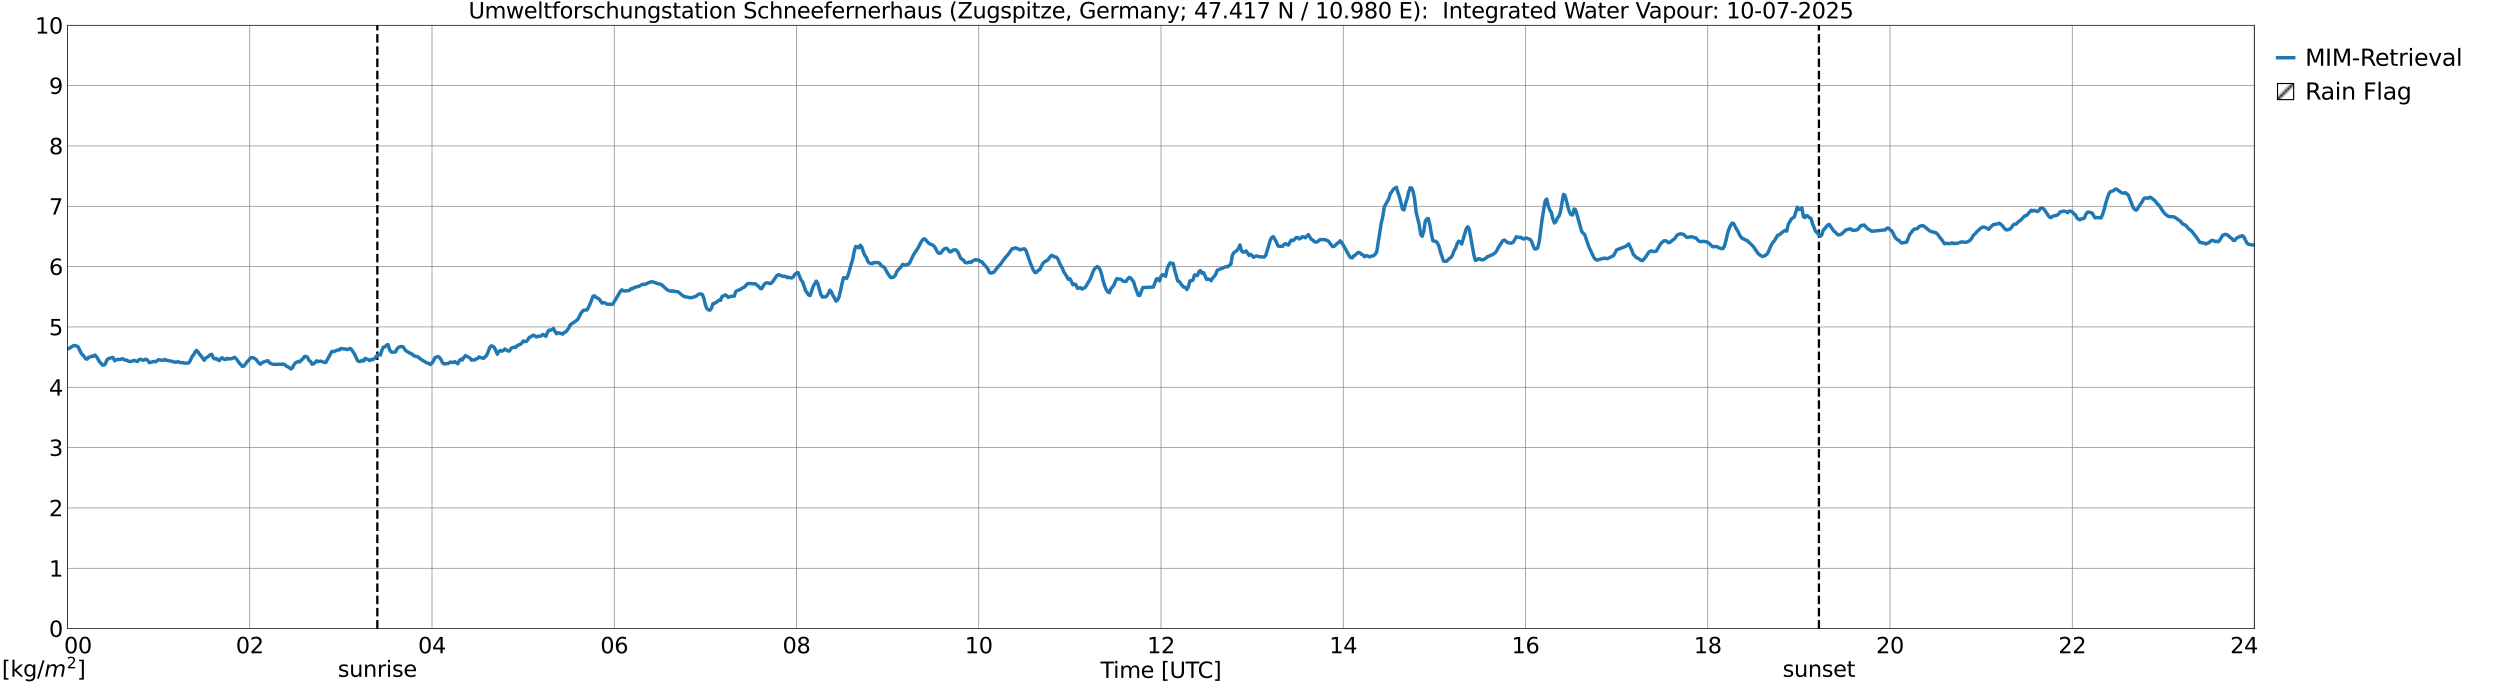 <?xml version="1.0" encoding="utf-8" standalone="no"?>
<!DOCTYPE svg PUBLIC "-//W3C//DTD SVG 1.1//EN"
  "http://www.w3.org/Graphics/SVG/1.1/DTD/svg11.dtd">
<svg xmlns:xlink="http://www.w3.org/1999/xlink" width="1085.4pt" height="296.64pt" viewBox="0 0 1085.4 296.64" xmlns="http://www.w3.org/2000/svg" version="1.1">
 <defs>
  <style type="text/css">*{stroke-linejoin: round; stroke-linecap: butt}</style>
 </defs>
 <g id="figure_1">
  <g id="patch_1">
   <path d="M 0 296.64 
L 1085.4 296.64 
L 1085.4 0 
L 0 0 
z
" style="fill: #ffffff"/>
  </g>
  <g id="axes_1">
   <g id="patch_2">
    <path d="M 29.306 272.909 
L 978.814 272.909 
L 978.814 10.976 
L 29.306 10.976 
z
" style="fill: #ffffff"/>
   </g>
   <g id="patch_3">
    <path d="M 978.814 272.909 
L 978.814 272.909 
L 978.814 10.976 
L 978.814 10.976 
z
" clip-path="url(#p6be51151b2)" style="fill: #d3d3d3; stroke: #d3d3d3; stroke-linejoin: miter"/>
   </g>
   <g id="matplotlib.axis_1">
    <g id="xtick_1">
     <g id="line2d_1">
      <path d="M 29.306 272.909 
L 29.306 10.976 
" clip-path="url(#p6be51151b2)" style="fill: none; stroke: #808080; stroke-width: 0.3; stroke-linecap: square"/>
     </g>
     <g id="line2d_2"/>
     <g id="text_1">
      <!--    00 -->
      <g transform="translate(18.733 283.627) scale(0.095 -0.095)">
       <defs>
        <path id="DejaVuSans-20" transform="scale(0.016)"/>
        <path id="DejaVuSans-30" d="M 2034 4250 
Q 1547 4250 1301 3770 
Q 1056 3291 1056 2328 
Q 1056 1369 1301 889 
Q 1547 409 2034 409 
Q 2525 409 2770 889 
Q 3016 1369 3016 2328 
Q 3016 3291 2770 3770 
Q 2525 4250 2034 4250 
z
M 2034 4750 
Q 2819 4750 3233 4129 
Q 3647 3509 3647 2328 
Q 3647 1150 3233 529 
Q 2819 -91 2034 -91 
Q 1250 -91 836 529 
Q 422 1150 422 2328 
Q 422 3509 836 4129 
Q 1250 4750 2034 4750 
z
" transform="scale(0.016)"/>
       </defs>
       <use xlink:href="#DejaVuSans-20"/>
       <use xlink:href="#DejaVuSans-20" transform="translate(31.787 0)"/>
       <use xlink:href="#DejaVuSans-20" transform="translate(63.574 0)"/>
       <use xlink:href="#DejaVuSans-30" transform="translate(95.361 0)"/>
       <use xlink:href="#DejaVuSans-30" transform="translate(158.984 0)"/>
      </g>
     </g>
    </g>
    <g id="xtick_2">
     <g id="line2d_3">
      <path d="M 108.431 272.909 
L 108.431 10.976 
" clip-path="url(#p6be51151b2)" style="fill: none; stroke: #808080; stroke-width: 0.3; stroke-linecap: square"/>
     </g>
     <g id="line2d_4"/>
     <g id="text_2">
      <!-- 02 -->
      <g transform="translate(102.387 283.627) scale(0.095 -0.095)">
       <defs>
        <path id="DejaVuSans-32" d="M 1228 531 
L 3431 531 
L 3431 0 
L 469 0 
L 469 531 
Q 828 903 1448 1529 
Q 2069 2156 2228 2338 
Q 2531 2678 2651 2914 
Q 2772 3150 2772 3378 
Q 2772 3750 2511 3984 
Q 2250 4219 1831 4219 
Q 1534 4219 1204 4116 
Q 875 4013 500 3803 
L 500 4441 
Q 881 4594 1212 4672 
Q 1544 4750 1819 4750 
Q 2544 4750 2975 4387 
Q 3406 4025 3406 3419 
Q 3406 3131 3298 2873 
Q 3191 2616 2906 2266 
Q 2828 2175 2409 1742 
Q 1991 1309 1228 531 
z
" transform="scale(0.016)"/>
       </defs>
       <use xlink:href="#DejaVuSans-30"/>
       <use xlink:href="#DejaVuSans-32" transform="translate(63.623 0)"/>
      </g>
     </g>
    </g>
    <g id="xtick_3">
     <g id="line2d_5">
      <path d="M 187.557 272.909 
L 187.557 10.976 
" clip-path="url(#p6be51151b2)" style="fill: none; stroke: #808080; stroke-width: 0.3; stroke-linecap: square"/>
     </g>
     <g id="line2d_6"/>
     <g id="text_3">
      <!-- 04 -->
      <g transform="translate(181.513 283.627) scale(0.095 -0.095)">
       <defs>
        <path id="DejaVuSans-34" d="M 2419 4116 
L 825 1625 
L 2419 1625 
L 2419 4116 
z
M 2253 4666 
L 3047 4666 
L 3047 1625 
L 3713 1625 
L 3713 1100 
L 3047 1100 
L 3047 0 
L 2419 0 
L 2419 1100 
L 313 1100 
L 313 1709 
L 2253 4666 
z
" transform="scale(0.016)"/>
       </defs>
       <use xlink:href="#DejaVuSans-30"/>
       <use xlink:href="#DejaVuSans-34" transform="translate(63.623 0)"/>
      </g>
     </g>
    </g>
    <g id="xtick_4">
     <g id="line2d_7">
      <path d="M 266.683 272.909 
L 266.683 10.976 
" clip-path="url(#p6be51151b2)" style="fill: none; stroke: #808080; stroke-width: 0.3; stroke-linecap: square"/>
     </g>
     <g id="line2d_8"/>
     <g id="text_4">
      <!-- 06 -->
      <g transform="translate(260.638 283.627) scale(0.095 -0.095)">
       <defs>
        <path id="DejaVuSans-36" d="M 2113 2584 
Q 1688 2584 1439 2293 
Q 1191 2003 1191 1497 
Q 1191 994 1439 701 
Q 1688 409 2113 409 
Q 2538 409 2786 701 
Q 3034 994 3034 1497 
Q 3034 2003 2786 2293 
Q 2538 2584 2113 2584 
z
M 3366 4563 
L 3366 3988 
Q 3128 4100 2886 4159 
Q 2644 4219 2406 4219 
Q 1781 4219 1451 3797 
Q 1122 3375 1075 2522 
Q 1259 2794 1537 2939 
Q 1816 3084 2150 3084 
Q 2853 3084 3261 2657 
Q 3669 2231 3669 1497 
Q 3669 778 3244 343 
Q 2819 -91 2113 -91 
Q 1303 -91 875 529 
Q 447 1150 447 2328 
Q 447 3434 972 4092 
Q 1497 4750 2381 4750 
Q 2619 4750 2861 4703 
Q 3103 4656 3366 4563 
z
" transform="scale(0.016)"/>
       </defs>
       <use xlink:href="#DejaVuSans-30"/>
       <use xlink:href="#DejaVuSans-36" transform="translate(63.623 0)"/>
      </g>
     </g>
    </g>
    <g id="xtick_5">
     <g id="line2d_9">
      <path d="M 345.808 272.909 
L 345.808 10.976 
" clip-path="url(#p6be51151b2)" style="fill: none; stroke: #808080; stroke-width: 0.3; stroke-linecap: square"/>
     </g>
     <g id="line2d_10"/>
     <g id="text_5">
      <!-- 08 -->
      <g transform="translate(339.764 283.627) scale(0.095 -0.095)">
       <defs>
        <path id="DejaVuSans-38" d="M 2034 2216 
Q 1584 2216 1326 1975 
Q 1069 1734 1069 1313 
Q 1069 891 1326 650 
Q 1584 409 2034 409 
Q 2484 409 2743 651 
Q 3003 894 3003 1313 
Q 3003 1734 2745 1975 
Q 2488 2216 2034 2216 
z
M 1403 2484 
Q 997 2584 770 2862 
Q 544 3141 544 3541 
Q 544 4100 942 4425 
Q 1341 4750 2034 4750 
Q 2731 4750 3128 4425 
Q 3525 4100 3525 3541 
Q 3525 3141 3298 2862 
Q 3072 2584 2669 2484 
Q 3125 2378 3379 2068 
Q 3634 1759 3634 1313 
Q 3634 634 3220 271 
Q 2806 -91 2034 -91 
Q 1263 -91 848 271 
Q 434 634 434 1313 
Q 434 1759 690 2068 
Q 947 2378 1403 2484 
z
M 1172 3481 
Q 1172 3119 1398 2916 
Q 1625 2713 2034 2713 
Q 2441 2713 2670 2916 
Q 2900 3119 2900 3481 
Q 2900 3844 2670 4047 
Q 2441 4250 2034 4250 
Q 1625 4250 1398 4047 
Q 1172 3844 1172 3481 
z
" transform="scale(0.016)"/>
       </defs>
       <use xlink:href="#DejaVuSans-30"/>
       <use xlink:href="#DejaVuSans-38" transform="translate(63.623 0)"/>
      </g>
     </g>
    </g>
    <g id="xtick_6">
     <g id="line2d_11">
      <path d="M 424.934 272.909 
L 424.934 10.976 
" clip-path="url(#p6be51151b2)" style="fill: none; stroke: #808080; stroke-width: 0.3; stroke-linecap: square"/>
     </g>
     <g id="line2d_12"/>
     <g id="text_6">
      <!-- 10 -->
      <g transform="translate(418.89 283.627) scale(0.095 -0.095)">
       <defs>
        <path id="DejaVuSans-31" d="M 794 531 
L 1825 531 
L 1825 4091 
L 703 3866 
L 703 4441 
L 1819 4666 
L 2450 4666 
L 2450 531 
L 3481 531 
L 3481 0 
L 794 0 
L 794 531 
z
" transform="scale(0.016)"/>
       </defs>
       <use xlink:href="#DejaVuSans-31"/>
       <use xlink:href="#DejaVuSans-30" transform="translate(63.623 0)"/>
      </g>
     </g>
    </g>
    <g id="xtick_7">
     <g id="line2d_13">
      <path d="M 504.06 272.909 
L 504.06 10.976 
" clip-path="url(#p6be51151b2)" style="fill: none; stroke: #808080; stroke-width: 0.3; stroke-linecap: square"/>
     </g>
     <g id="line2d_14"/>
     <g id="text_7">
      <!-- 12 -->
      <g transform="translate(498.015 283.627) scale(0.095 -0.095)">
       <use xlink:href="#DejaVuSans-31"/>
       <use xlink:href="#DejaVuSans-32" transform="translate(63.623 0)"/>
      </g>
     </g>
    </g>
    <g id="xtick_8">
     <g id="line2d_15">
      <path d="M 583.185 272.909 
L 583.185 10.976 
" clip-path="url(#p6be51151b2)" style="fill: none; stroke: #808080; stroke-width: 0.3; stroke-linecap: square"/>
     </g>
     <g id="line2d_16"/>
     <g id="text_8">
      <!-- 14 -->
      <g transform="translate(577.141 283.627) scale(0.095 -0.095)">
       <use xlink:href="#DejaVuSans-31"/>
       <use xlink:href="#DejaVuSans-34" transform="translate(63.623 0)"/>
      </g>
     </g>
    </g>
    <g id="xtick_9">
     <g id="line2d_17">
      <path d="M 662.311 272.909 
L 662.311 10.976 
" clip-path="url(#p6be51151b2)" style="fill: none; stroke: #808080; stroke-width: 0.3; stroke-linecap: square"/>
     </g>
     <g id="line2d_18"/>
     <g id="text_9">
      <!-- 16 -->
      <g transform="translate(656.267 283.627) scale(0.095 -0.095)">
       <use xlink:href="#DejaVuSans-31"/>
       <use xlink:href="#DejaVuSans-36" transform="translate(63.623 0)"/>
      </g>
     </g>
    </g>
    <g id="xtick_10">
     <g id="line2d_19">
      <path d="M 741.437 272.909 
L 741.437 10.976 
" clip-path="url(#p6be51151b2)" style="fill: none; stroke: #808080; stroke-width: 0.3; stroke-linecap: square"/>
     </g>
     <g id="line2d_20"/>
     <g id="text_10">
      <!-- 18 -->
      <g transform="translate(735.392 283.627) scale(0.095 -0.095)">
       <use xlink:href="#DejaVuSans-31"/>
       <use xlink:href="#DejaVuSans-38" transform="translate(63.623 0)"/>
      </g>
     </g>
    </g>
    <g id="xtick_11">
     <g id="line2d_21">
      <path d="M 820.562 272.909 
L 820.562 10.976 
" clip-path="url(#p6be51151b2)" style="fill: none; stroke: #808080; stroke-width: 0.3; stroke-linecap: square"/>
     </g>
     <g id="line2d_22"/>
     <g id="text_11">
      <!-- 20 -->
      <g transform="translate(814.518 283.627) scale(0.095 -0.095)">
       <use xlink:href="#DejaVuSans-32"/>
       <use xlink:href="#DejaVuSans-30" transform="translate(63.623 0)"/>
      </g>
     </g>
    </g>
    <g id="xtick_12">
     <g id="line2d_23">
      <path d="M 899.688 272.909 
L 899.688 10.976 
" clip-path="url(#p6be51151b2)" style="fill: none; stroke: #808080; stroke-width: 0.3; stroke-linecap: square"/>
     </g>
     <g id="line2d_24"/>
     <g id="text_12">
      <!-- 22 -->
      <g transform="translate(893.644 283.627) scale(0.095 -0.095)">
       <use xlink:href="#DejaVuSans-32"/>
       <use xlink:href="#DejaVuSans-32" transform="translate(63.623 0)"/>
      </g>
     </g>
    </g>
    <g id="xtick_13">
     <g id="line2d_25">
      <path d="M 978.814 272.909 
L 978.814 10.976 
" clip-path="url(#p6be51151b2)" style="fill: none; stroke: #808080; stroke-width: 0.3; stroke-linecap: square"/>
     </g>
     <g id="line2d_26"/>
     <g id="text_13">
      <!-- 24    -->
      <g transform="translate(968.241 283.627) scale(0.095 -0.095)">
       <use xlink:href="#DejaVuSans-32"/>
       <use xlink:href="#DejaVuSans-34" transform="translate(63.623 0)"/>
       <use xlink:href="#DejaVuSans-20" transform="translate(127.246 0)"/>
       <use xlink:href="#DejaVuSans-20" transform="translate(159.033 0)"/>
       <use xlink:href="#DejaVuSans-20" transform="translate(190.82 0)"/>
      </g>
     </g>
    </g>
    <g id="text_14">
     <!-- Time [UTC] -->
     <g transform="translate(477.806 294.322) scale(0.095 -0.095)">
      <defs>
       <path id="DejaVuSans-54" d="M -19 4666 
L 3928 4666 
L 3928 4134 
L 2272 4134 
L 2272 0 
L 1638 0 
L 1638 4134 
L -19 4134 
L -19 4666 
z
" transform="scale(0.016)"/>
       <path id="DejaVuSans-69" d="M 603 3500 
L 1178 3500 
L 1178 0 
L 603 0 
L 603 3500 
z
M 603 4863 
L 1178 4863 
L 1178 4134 
L 603 4134 
L 603 4863 
z
" transform="scale(0.016)"/>
       <path id="DejaVuSans-6d" d="M 3328 2828 
Q 3544 3216 3844 3400 
Q 4144 3584 4550 3584 
Q 5097 3584 5394 3201 
Q 5691 2819 5691 2113 
L 5691 0 
L 5113 0 
L 5113 2094 
Q 5113 2597 4934 2840 
Q 4756 3084 4391 3084 
Q 3944 3084 3684 2787 
Q 3425 2491 3425 1978 
L 3425 0 
L 2847 0 
L 2847 2094 
Q 2847 2600 2669 2842 
Q 2491 3084 2119 3084 
Q 1678 3084 1418 2786 
Q 1159 2488 1159 1978 
L 1159 0 
L 581 0 
L 581 3500 
L 1159 3500 
L 1159 2956 
Q 1356 3278 1631 3431 
Q 1906 3584 2284 3584 
Q 2666 3584 2933 3390 
Q 3200 3197 3328 2828 
z
" transform="scale(0.016)"/>
       <path id="DejaVuSans-65" d="M 3597 1894 
L 3597 1613 
L 953 1613 
Q 991 1019 1311 708 
Q 1631 397 2203 397 
Q 2534 397 2845 478 
Q 3156 559 3463 722 
L 3463 178 
Q 3153 47 2828 -22 
Q 2503 -91 2169 -91 
Q 1331 -91 842 396 
Q 353 884 353 1716 
Q 353 2575 817 3079 
Q 1281 3584 2069 3584 
Q 2775 3584 3186 3129 
Q 3597 2675 3597 1894 
z
M 3022 2063 
Q 3016 2534 2758 2815 
Q 2500 3097 2075 3097 
Q 1594 3097 1305 2825 
Q 1016 2553 972 2059 
L 3022 2063 
z
" transform="scale(0.016)"/>
       <path id="DejaVuSans-5b" d="M 550 4863 
L 1875 4863 
L 1875 4416 
L 1125 4416 
L 1125 -397 
L 1875 -397 
L 1875 -844 
L 550 -844 
L 550 4863 
z
" transform="scale(0.016)"/>
       <path id="DejaVuSans-55" d="M 556 4666 
L 1191 4666 
L 1191 1831 
Q 1191 1081 1462 751 
Q 1734 422 2344 422 
Q 2950 422 3222 751 
Q 3494 1081 3494 1831 
L 3494 4666 
L 4128 4666 
L 4128 1753 
Q 4128 841 3676 375 
Q 3225 -91 2344 -91 
Q 1459 -91 1007 375 
Q 556 841 556 1753 
L 556 4666 
z
" transform="scale(0.016)"/>
       <path id="DejaVuSans-43" d="M 4122 4306 
L 4122 3641 
Q 3803 3938 3442 4084 
Q 3081 4231 2675 4231 
Q 1875 4231 1450 3742 
Q 1025 3253 1025 2328 
Q 1025 1406 1450 917 
Q 1875 428 2675 428 
Q 3081 428 3442 575 
Q 3803 722 4122 1019 
L 4122 359 
Q 3791 134 3420 21 
Q 3050 -91 2638 -91 
Q 1578 -91 968 557 
Q 359 1206 359 2328 
Q 359 3453 968 4101 
Q 1578 4750 2638 4750 
Q 3056 4750 3426 4639 
Q 3797 4528 4122 4306 
z
" transform="scale(0.016)"/>
       <path id="DejaVuSans-5d" d="M 1947 4863 
L 1947 -844 
L 622 -844 
L 622 -397 
L 1369 -397 
L 1369 4416 
L 622 4416 
L 622 4863 
L 1947 4863 
z
" transform="scale(0.016)"/>
      </defs>
      <use xlink:href="#DejaVuSans-54"/>
      <use xlink:href="#DejaVuSans-69" transform="translate(57.959 0)"/>
      <use xlink:href="#DejaVuSans-6d" transform="translate(85.742 0)"/>
      <use xlink:href="#DejaVuSans-65" transform="translate(183.154 0)"/>
      <use xlink:href="#DejaVuSans-20" transform="translate(244.678 0)"/>
      <use xlink:href="#DejaVuSans-5b" transform="translate(276.465 0)"/>
      <use xlink:href="#DejaVuSans-55" transform="translate(315.479 0)"/>
      <use xlink:href="#DejaVuSans-54" transform="translate(388.672 0)"/>
      <use xlink:href="#DejaVuSans-43" transform="translate(443.881 0)"/>
      <use xlink:href="#DejaVuSans-5d" transform="translate(513.705 0)"/>
     </g>
    </g>
   </g>
   <g id="matplotlib.axis_2">
    <g id="ytick_1">
     <g id="line2d_27">
      <path d="M 29.306 272.909 
L 978.814 272.909 
" clip-path="url(#p6be51151b2)" style="fill: none; stroke: #808080; stroke-width: 0.3; stroke-linecap: square"/>
     </g>
     <g id="line2d_28"/>
     <g id="text_15">
      <!-- 0 -->
      <g transform="translate(21.261 276.518) scale(0.095 -0.095)">
       <use xlink:href="#DejaVuSans-30"/>
      </g>
     </g>
    </g>
    <g id="ytick_2">
     <g id="line2d_29">
      <path d="M 29.306 246.715 
L 978.814 246.715 
" clip-path="url(#p6be51151b2)" style="fill: none; stroke: #808080; stroke-width: 0.3; stroke-linecap: square"/>
     </g>
     <g id="line2d_30"/>
     <g id="text_16">
      <!-- 1 -->
      <g transform="translate(21.261 250.325) scale(0.095 -0.095)">
       <use xlink:href="#DejaVuSans-31"/>
      </g>
     </g>
    </g>
    <g id="ytick_3">
     <g id="line2d_31">
      <path d="M 29.306 220.522 
L 978.814 220.522 
" clip-path="url(#p6be51151b2)" style="fill: none; stroke: #808080; stroke-width: 0.3; stroke-linecap: square"/>
     </g>
     <g id="line2d_32"/>
     <g id="text_17">
      <!-- 2 -->
      <g transform="translate(21.261 224.131) scale(0.095 -0.095)">
       <use xlink:href="#DejaVuSans-32"/>
      </g>
     </g>
    </g>
    <g id="ytick_4">
     <g id="line2d_33">
      <path d="M 29.306 194.329 
L 978.814 194.329 
" clip-path="url(#p6be51151b2)" style="fill: none; stroke: #808080; stroke-width: 0.3; stroke-linecap: square"/>
     </g>
     <g id="line2d_34"/>
     <g id="text_18">
      <!-- 3 -->
      <g transform="translate(21.261 197.938) scale(0.095 -0.095)">
       <defs>
        <path id="DejaVuSans-33" d="M 2597 2516 
Q 3050 2419 3304 2112 
Q 3559 1806 3559 1356 
Q 3559 666 3084 287 
Q 2609 -91 1734 -91 
Q 1441 -91 1130 -33 
Q 819 25 488 141 
L 488 750 
Q 750 597 1062 519 
Q 1375 441 1716 441 
Q 2309 441 2620 675 
Q 2931 909 2931 1356 
Q 2931 1769 2642 2001 
Q 2353 2234 1838 2234 
L 1294 2234 
L 1294 2753 
L 1863 2753 
Q 2328 2753 2575 2939 
Q 2822 3125 2822 3475 
Q 2822 3834 2567 4026 
Q 2313 4219 1838 4219 
Q 1578 4219 1281 4162 
Q 984 4106 628 3988 
L 628 4550 
Q 988 4650 1302 4700 
Q 1616 4750 1894 4750 
Q 2613 4750 3031 4423 
Q 3450 4097 3450 3541 
Q 3450 3153 3228 2886 
Q 3006 2619 2597 2516 
z
" transform="scale(0.016)"/>
       </defs>
       <use xlink:href="#DejaVuSans-33"/>
      </g>
     </g>
    </g>
    <g id="ytick_5">
     <g id="line2d_35">
      <path d="M 29.306 168.136 
L 978.814 168.136 
" clip-path="url(#p6be51151b2)" style="fill: none; stroke: #808080; stroke-width: 0.3; stroke-linecap: square"/>
     </g>
     <g id="line2d_36"/>
     <g id="text_19">
      <!-- 4 -->
      <g transform="translate(21.261 171.745) scale(0.095 -0.095)">
       <use xlink:href="#DejaVuSans-34"/>
      </g>
     </g>
    </g>
    <g id="ytick_6">
     <g id="line2d_37">
      <path d="M 29.306 141.942 
L 978.814 141.942 
" clip-path="url(#p6be51151b2)" style="fill: none; stroke: #808080; stroke-width: 0.3; stroke-linecap: square"/>
     </g>
     <g id="line2d_38"/>
     <g id="text_20">
      <!-- 5 -->
      <g transform="translate(21.261 145.551) scale(0.095 -0.095)">
       <defs>
        <path id="DejaVuSans-35" d="M 691 4666 
L 3169 4666 
L 3169 4134 
L 1269 4134 
L 1269 2991 
Q 1406 3038 1543 3061 
Q 1681 3084 1819 3084 
Q 2600 3084 3056 2656 
Q 3513 2228 3513 1497 
Q 3513 744 3044 326 
Q 2575 -91 1722 -91 
Q 1428 -91 1123 -41 
Q 819 9 494 109 
L 494 744 
Q 775 591 1075 516 
Q 1375 441 1709 441 
Q 2250 441 2565 725 
Q 2881 1009 2881 1497 
Q 2881 1984 2565 2268 
Q 2250 2553 1709 2553 
Q 1456 2553 1204 2497 
Q 953 2441 691 2322 
L 691 4666 
z
" transform="scale(0.016)"/>
       </defs>
       <use xlink:href="#DejaVuSans-35"/>
      </g>
     </g>
    </g>
    <g id="ytick_7">
     <g id="line2d_39">
      <path d="M 29.306 115.749 
L 978.814 115.749 
" clip-path="url(#p6be51151b2)" style="fill: none; stroke: #808080; stroke-width: 0.3; stroke-linecap: square"/>
     </g>
     <g id="line2d_40"/>
     <g id="text_21">
      <!-- 6 -->
      <g transform="translate(21.261 119.358) scale(0.095 -0.095)">
       <use xlink:href="#DejaVuSans-36"/>
      </g>
     </g>
    </g>
    <g id="ytick_8">
     <g id="line2d_41">
      <path d="M 29.306 89.556 
L 978.814 89.556 
" clip-path="url(#p6be51151b2)" style="fill: none; stroke: #808080; stroke-width: 0.3; stroke-linecap: square"/>
     </g>
     <g id="line2d_42"/>
     <g id="text_22">
      <!-- 7 -->
      <g transform="translate(21.261 93.165) scale(0.095 -0.095)">
       <defs>
        <path id="DejaVuSans-37" d="M 525 4666 
L 3525 4666 
L 3525 4397 
L 1831 0 
L 1172 0 
L 2766 4134 
L 525 4134 
L 525 4666 
z
" transform="scale(0.016)"/>
       </defs>
       <use xlink:href="#DejaVuSans-37"/>
      </g>
     </g>
    </g>
    <g id="ytick_9">
     <g id="line2d_43">
      <path d="M 29.306 63.362 
L 978.814 63.362 
" clip-path="url(#p6be51151b2)" style="fill: none; stroke: #808080; stroke-width: 0.3; stroke-linecap: square"/>
     </g>
     <g id="line2d_44"/>
     <g id="text_23">
      <!-- 8 -->
      <g transform="translate(21.261 66.972) scale(0.095 -0.095)">
       <use xlink:href="#DejaVuSans-38"/>
      </g>
     </g>
    </g>
    <g id="ytick_10">
     <g id="line2d_45">
      <path d="M 29.306 37.169 
L 978.814 37.169 
" clip-path="url(#p6be51151b2)" style="fill: none; stroke: #808080; stroke-width: 0.3; stroke-linecap: square"/>
     </g>
     <g id="line2d_46"/>
     <g id="text_24">
      <!-- 9 -->
      <g transform="translate(21.261 40.778) scale(0.095 -0.095)">
       <defs>
        <path id="DejaVuSans-39" d="M 703 97 
L 703 672 
Q 941 559 1184 500 
Q 1428 441 1663 441 
Q 2288 441 2617 861 
Q 2947 1281 2994 2138 
Q 2813 1869 2534 1725 
Q 2256 1581 1919 1581 
Q 1219 1581 811 2004 
Q 403 2428 403 3163 
Q 403 3881 828 4315 
Q 1253 4750 1959 4750 
Q 2769 4750 3195 4129 
Q 3622 3509 3622 2328 
Q 3622 1225 3098 567 
Q 2575 -91 1691 -91 
Q 1453 -91 1209 -44 
Q 966 3 703 97 
z
M 1959 2075 
Q 2384 2075 2632 2365 
Q 2881 2656 2881 3163 
Q 2881 3666 2632 3958 
Q 2384 4250 1959 4250 
Q 1534 4250 1286 3958 
Q 1038 3666 1038 3163 
Q 1038 2656 1286 2365 
Q 1534 2075 1959 2075 
z
" transform="scale(0.016)"/>
       </defs>
       <use xlink:href="#DejaVuSans-39"/>
      </g>
     </g>
    </g>
    <g id="ytick_11">
     <g id="line2d_47">
      <path d="M 29.306 10.976 
L 978.814 10.976 
" clip-path="url(#p6be51151b2)" style="fill: none; stroke: #808080; stroke-width: 0.3; stroke-linecap: square"/>
     </g>
     <g id="line2d_48"/>
     <g id="text_25">
      <!-- 10 -->
      <g transform="translate(15.217 14.585) scale(0.095 -0.095)">
       <use xlink:href="#DejaVuSans-31"/>
       <use xlink:href="#DejaVuSans-30" transform="translate(63.623 0)"/>
      </g>
     </g>
    </g>
   </g>
   <g id="line2d_49">
    <path d="M 163.819 272.909 
L 163.819 10.976 
" clip-path="url(#p6be51151b2)" style="fill: none; stroke-dasharray: 3.7,1.6; stroke-dashoffset: 0; stroke: #000000"/>
   </g>
   <g id="line2d_50">
    <path d="M 789.703 272.909 
L 789.703 10.976 
" clip-path="url(#p6be51151b2)" style="fill: none; stroke-dasharray: 3.7,1.6; stroke-dashoffset: 0; stroke: #000000"/>
   </g>
   <g id="line2d_51">
    <path d="M 28.646 151.77 
L 29.965 151.273 
L 31.943 150.061 
L 32.603 149.989 
L 33.921 150.59 
L 35.24 153.377 
L 36.559 154.81 
L 37.218 155.847 
L 37.878 155.889 
L 38.537 155.083 
L 39.197 155 
L 39.856 154.597 
L 40.515 154.676 
L 41.175 154.137 
L 41.834 154.741 
L 43.153 156.951 
L 44.472 158.48 
L 45.131 158.487 
L 45.79 157.93 
L 46.45 156.2 
L 47.109 155.688 
L 48.428 155.303 
L 49.087 155.207 
L 49.747 156.638 
L 50.406 156.248 
L 51.065 155.988 
L 51.725 156.147 
L 52.384 156.03 
L 53.043 155.706 
L 54.362 156.38 
L 55.022 156.34 
L 55.681 156.815 
L 56.34 156.94 
L 57 156.9 
L 58.319 156.457 
L 59.637 156.969 
L 60.297 156.225 
L 60.956 155.932 
L 62.275 156.445 
L 62.934 156.077 
L 63.594 155.993 
L 64.253 156.639 
L 64.912 157.474 
L 66.89 156.908 
L 67.55 157.076 
L 68.869 156.175 
L 70.187 156.414 
L 70.847 156.446 
L 71.506 156.038 
L 72.166 156.474 
L 72.825 156.464 
L 73.484 156.685 
L 74.144 156.729 
L 75.462 157.107 
L 76.122 157.264 
L 77.441 157.058 
L 78.1 157.352 
L 78.759 157.459 
L 79.419 157.404 
L 80.078 157.664 
L 80.737 157.633 
L 81.397 157.719 
L 82.056 157.467 
L 82.716 156.334 
L 83.375 154.811 
L 84.034 154.071 
L 84.694 152.856 
L 85.353 152.109 
L 86.013 152.856 
L 86.672 153.905 
L 87.331 154.543 
L 88.65 156.426 
L 89.309 155.414 
L 89.969 155.113 
L 91.288 154.03 
L 91.947 153.824 
L 92.606 155.34 
L 93.266 155.858 
L 93.925 155.615 
L 94.584 156.258 
L 95.244 156.536 
L 95.903 155.608 
L 96.563 155.342 
L 97.222 155.966 
L 97.881 156.106 
L 98.541 155.56 
L 99.2 155.895 
L 99.86 155.696 
L 100.519 155.761 
L 101.838 155.134 
L 102.497 155.729 
L 103.156 156.522 
L 103.816 157.583 
L 104.475 158.147 
L 105.135 159.035 
L 105.794 158.963 
L 106.453 158.254 
L 107.113 157.241 
L 107.772 156.64 
L 108.431 155.749 
L 109.091 155.277 
L 109.75 155.27 
L 110.41 155.524 
L 111.069 155.957 
L 112.388 157.637 
L 113.047 158.151 
L 113.707 157.567 
L 114.366 157.166 
L 115.685 156.725 
L 116.344 156.585 
L 117.003 157.53 
L 118.322 158.122 
L 118.982 158.174 
L 122.938 158.122 
L 123.597 158.269 
L 124.257 158.91 
L 125.575 159.576 
L 126.235 160.187 
L 126.894 159.733 
L 127.553 158.498 
L 128.213 157.555 
L 129.532 156.913 
L 130.191 157.129 
L 130.85 156.265 
L 131.51 155.831 
L 132.169 154.821 
L 132.829 154.751 
L 133.488 155.071 
L 134.147 156.46 
L 134.807 156.847 
L 135.466 158.099 
L 136.125 157.926 
L 136.785 157.429 
L 137.444 156.646 
L 138.104 156.982 
L 139.422 156.766 
L 140.082 157.109 
L 141.4 157.446 
L 144.038 152.633 
L 145.357 152.546 
L 146.016 152.134 
L 146.676 151.926 
L 147.335 151.952 
L 147.994 151.252 
L 148.654 151.448 
L 149.972 151.535 
L 150.632 151.798 
L 151.291 151.605 
L 151.951 151.256 
L 152.61 151.738 
L 153.929 153.724 
L 155.247 156.588 
L 155.907 156.959 
L 156.566 156.889 
L 157.226 156.415 
L 157.885 156.734 
L 158.544 155.612 
L 159.863 156.154 
L 160.523 156.556 
L 161.182 156.04 
L 161.841 156.167 
L 162.501 155.709 
L 163.16 155.026 
L 163.819 154.157 
L 164.479 153.918 
L 165.138 154.172 
L 165.798 152.09 
L 166.457 150.681 
L 167.116 150.614 
L 167.776 149.9 
L 168.435 149.594 
L 169.094 151.678 
L 169.754 152.766 
L 170.413 152.902 
L 171.732 152.793 
L 172.391 151.434 
L 173.051 150.801 
L 173.71 150.531 
L 174.37 150.457 
L 175.029 150.575 
L 175.688 151.631 
L 176.348 152.373 
L 177.007 152.701 
L 177.666 153.235 
L 178.326 153.365 
L 178.985 153.829 
L 179.645 154.454 
L 181.623 155.017 
L 182.282 155.699 
L 184.92 157.34 
L 185.579 157.635 
L 186.238 157.788 
L 186.898 158.272 
L 187.557 157.631 
L 188.216 156.617 
L 188.876 155.256 
L 190.195 154.779 
L 190.854 155.246 
L 191.513 156.185 
L 192.173 157.603 
L 192.832 158.009 
L 194.151 157.822 
L 194.81 157.743 
L 195.47 157.192 
L 196.788 157.393 
L 197.448 157.036 
L 198.767 157.936 
L 199.426 156.562 
L 200.085 155.962 
L 200.745 156.282 
L 201.404 155.197 
L 202.063 154.392 
L 204.042 155.429 
L 204.701 156.37 
L 205.36 156.211 
L 206.02 156.326 
L 206.679 155.846 
L 207.339 155.673 
L 207.998 154.956 
L 209.317 155.444 
L 209.976 155.574 
L 211.295 154.24 
L 211.954 152.75 
L 212.614 150.889 
L 213.273 150.164 
L 213.932 150.295 
L 214.592 150.844 
L 215.251 152.123 
L 215.91 153.775 
L 216.57 152.692 
L 217.229 152.16 
L 217.889 152.473 
L 218.548 152.138 
L 219.207 151.524 
L 220.526 152.403 
L 221.186 152.35 
L 221.845 151.309 
L 222.504 150.91 
L 223.164 150.729 
L 223.823 150.879 
L 224.482 150.122 
L 225.142 149.77 
L 225.801 149.561 
L 226.461 149.045 
L 227.12 148.074 
L 227.779 148.283 
L 228.439 148.291 
L 229.098 147.627 
L 229.757 146.488 
L 230.417 146.277 
L 231.076 145.745 
L 231.736 145.5 
L 232.395 146.055 
L 233.054 146.31 
L 233.714 145.887 
L 234.373 146.022 
L 235.033 145.77 
L 235.692 145.202 
L 236.351 145.539 
L 237.011 146.019 
L 237.67 144.342 
L 238.329 143.343 
L 238.989 143.361 
L 239.648 143.103 
L 240.308 142.583 
L 240.967 143.923 
L 241.626 144.922 
L 242.286 144.496 
L 242.945 144.575 
L 244.264 145.091 
L 244.923 144.338 
L 245.583 144.179 
L 246.901 142.51 
L 247.561 141.029 
L 250.198 139.222 
L 250.858 138.619 
L 251.517 137.455 
L 252.176 136.039 
L 252.836 135.19 
L 253.495 134.617 
L 254.814 134.57 
L 255.473 133.522 
L 256.133 132.107 
L 257.451 128.633 
L 258.111 128.424 
L 258.77 129.117 
L 260.089 129.759 
L 261.408 131.603 
L 262.067 131.399 
L 262.726 131.53 
L 263.386 131.999 
L 264.045 132.11 
L 264.705 131.995 
L 265.364 132.249 
L 266.023 132.066 
L 267.342 129.895 
L 269.32 126.55 
L 269.98 125.825 
L 270.639 126.281 
L 271.298 126.347 
L 273.277 126.097 
L 273.936 125.321 
L 274.595 125.405 
L 275.255 124.871 
L 275.914 124.726 
L 276.573 124.461 
L 277.233 124.417 
L 278.552 123.637 
L 279.211 123.377 
L 279.87 123.537 
L 281.189 122.923 
L 282.508 122.376 
L 283.167 122.313 
L 284.486 122.743 
L 285.145 123.03 
L 287.124 123.517 
L 289.761 125.882 
L 291.08 126.427 
L 291.739 126.295 
L 294.377 126.71 
L 296.355 128.305 
L 297.014 128.751 
L 299.652 129.222 
L 300.311 129.235 
L 302.289 128.567 
L 302.949 127.977 
L 303.608 127.654 
L 304.267 127.587 
L 304.927 127.888 
L 305.586 129.487 
L 306.246 132.289 
L 306.905 133.995 
L 307.564 134.507 
L 308.224 134.653 
L 308.883 133.838 
L 309.543 131.81 
L 310.202 131.728 
L 311.521 130.888 
L 312.18 130.269 
L 312.839 130.385 
L 313.499 128.711 
L 314.158 128.475 
L 314.818 128.03 
L 315.477 128.324 
L 316.136 129.108 
L 317.455 128.627 
L 318.774 128.603 
L 319.433 126.6 
L 320.093 126.145 
L 321.411 125.716 
L 322.071 125.15 
L 322.73 124.898 
L 323.39 124.447 
L 324.049 123.648 
L 324.708 123.109 
L 328.005 123.219 
L 328.665 123.844 
L 329.324 124.271 
L 329.983 125.141 
L 330.643 125.383 
L 331.961 123.214 
L 332.621 122.848 
L 333.28 122.75 
L 333.94 123.031 
L 334.599 123.098 
L 335.258 122.552 
L 337.236 119.715 
L 337.896 119.264 
L 339.215 119.665 
L 339.874 120.018 
L 340.533 119.882 
L 341.193 120.082 
L 341.852 120.567 
L 342.512 120.37 
L 343.171 120.627 
L 343.83 120.651 
L 344.49 120.14 
L 345.149 119.03 
L 345.808 118.551 
L 346.468 118.338 
L 347.787 121.572 
L 348.446 122.371 
L 349.765 126.196 
L 351.083 128.101 
L 351.743 128.292 
L 353.062 124.318 
L 354.38 122.064 
L 355.04 123.039 
L 356.359 127.854 
L 357.018 128.956 
L 357.677 128.842 
L 358.337 128.965 
L 358.996 128.479 
L 359.655 127.39 
L 360.315 125.964 
L 360.974 126.716 
L 361.634 128.324 
L 362.293 129.367 
L 362.952 130.718 
L 363.612 130.291 
L 364.271 129.011 
L 365.59 123.065 
L 366.249 120.538 
L 366.909 120.642 
L 367.568 120.9 
L 368.227 119.366 
L 369.546 114.72 
L 370.206 112.618 
L 370.865 109.039 
L 371.524 106.983 
L 372.184 107.21 
L 372.843 107.578 
L 373.502 106.454 
L 374.162 107.285 
L 374.821 109.314 
L 375.481 110.928 
L 376.14 111.743 
L 376.799 113.555 
L 377.459 114.226 
L 378.777 114.488 
L 379.437 113.919 
L 380.096 114.036 
L 381.415 113.994 
L 382.074 114.512 
L 382.734 115.48 
L 383.393 115.702 
L 384.053 116.216 
L 385.371 118.669 
L 386.69 120.519 
L 387.349 120.474 
L 388.009 120.251 
L 388.668 119.639 
L 389.328 117.995 
L 389.987 117.087 
L 390.646 116.503 
L 391.965 114.749 
L 392.624 115.115 
L 393.284 114.999 
L 394.603 114.606 
L 395.262 113.487 
L 396.581 110.684 
L 398.559 107.691 
L 399.878 105.105 
L 400.537 104.157 
L 401.196 103.655 
L 401.856 104.054 
L 403.175 105.612 
L 405.153 106.509 
L 405.812 107.223 
L 407.131 109.605 
L 407.79 110.018 
L 408.45 109.846 
L 409.768 108.183 
L 410.428 107.844 
L 411.087 107.86 
L 412.406 109.378 
L 413.065 109.217 
L 413.725 108.609 
L 414.384 108.432 
L 415.043 108.504 
L 415.703 109.135 
L 416.362 110.458 
L 417.022 112.07 
L 418.34 112.998 
L 419 113.943 
L 419.659 114.118 
L 420.318 114.009 
L 420.978 113.714 
L 421.637 113.915 
L 422.297 113.266 
L 423.615 112.705 
L 424.275 112.905 
L 424.934 112.887 
L 425.593 113.571 
L 426.253 113.609 
L 426.912 114.485 
L 428.231 115.93 
L 428.89 116.738 
L 429.55 118.301 
L 430.209 118.571 
L 431.528 118.154 
L 433.506 115.572 
L 434.165 115.055 
L 435.484 113.151 
L 436.803 111.435 
L 437.462 110.742 
L 439.44 107.972 
L 440.1 107.951 
L 440.759 107.549 
L 442.078 108.044 
L 442.737 108.464 
L 444.716 107.984 
L 445.375 108.641 
L 446.694 112.343 
L 447.353 114.295 
L 448.672 117.314 
L 449.331 118.327 
L 449.991 118.257 
L 450.65 117.41 
L 451.309 117.131 
L 451.969 116.019 
L 452.628 114.627 
L 453.287 113.847 
L 453.947 113.388 
L 454.606 113.127 
L 455.266 112.422 
L 455.925 111.499 
L 456.584 110.825 
L 457.903 111.555 
L 458.563 111.608 
L 459.222 112.355 
L 460.541 115.265 
L 461.2 116.396 
L 461.859 118.07 
L 462.519 119.021 
L 463.838 121.263 
L 464.497 120.97 
L 465.156 122.168 
L 465.816 123.674 
L 466.475 123.333 
L 467.134 123.65 
L 467.794 125.178 
L 469.113 124.892 
L 469.772 125.49 
L 471.091 124.83 
L 471.75 123.889 
L 472.409 122.669 
L 473.069 121.685 
L 473.728 120.153 
L 474.388 118.326 
L 475.047 116.982 
L 475.706 116.24 
L 476.366 115.722 
L 477.025 116.113 
L 477.685 117.283 
L 478.344 119.355 
L 479.003 122.163 
L 479.663 124.178 
L 480.322 125.777 
L 480.981 126.743 
L 481.641 127.071 
L 482.3 125.442 
L 483.619 123.777 
L 484.278 122.009 
L 484.938 120.955 
L 485.597 121.188 
L 486.256 121.155 
L 486.916 121.433 
L 487.575 122.075 
L 488.235 122.174 
L 488.894 122.16 
L 489.553 121.176 
L 490.213 120.453 
L 490.872 120.691 
L 492.191 122.374 
L 492.85 124.696 
L 494.169 128.155 
L 494.828 128.337 
L 496.147 124.861 
L 500.763 124.615 
L 502.082 121.083 
L 502.741 121.013 
L 503.4 121.953 
L 504.06 119.925 
L 504.719 119.28 
L 505.379 119.461 
L 506.038 119.983 
L 506.697 116.817 
L 507.357 115.163 
L 508.016 114.111 
L 508.675 114.381 
L 509.335 114.392 
L 509.994 117.211 
L 511.313 121.983 
L 511.972 122.202 
L 513.291 123.982 
L 513.95 124.696 
L 514.61 124.741 
L 515.269 125.696 
L 515.929 124.623 
L 516.588 121.934 
L 517.247 121.931 
L 517.907 121.63 
L 518.566 119.416 
L 519.226 119.369 
L 519.885 119.631 
L 520.544 117.858 
L 521.204 117.505 
L 521.863 118.661 
L 522.522 118.38 
L 523.182 119.708 
L 523.841 121.329 
L 524.501 121.182 
L 525.16 121.293 
L 525.819 121.844 
L 526.479 120.696 
L 527.138 120.016 
L 527.797 119.1 
L 528.457 117.341 
L 532.413 115.751 
L 533.073 115.836 
L 533.732 115.148 
L 534.391 114.668 
L 535.051 110.76 
L 535.71 109.727 
L 537.029 108.733 
L 537.688 107.872 
L 538.348 106.364 
L 539.007 108.843 
L 539.666 109.474 
L 540.326 109.358 
L 540.985 108.892 
L 542.304 110.895 
L 542.963 110.419 
L 543.623 110.944 
L 544.282 111.721 
L 544.941 111.321 
L 545.601 111.118 
L 546.919 111.532 
L 547.579 111.468 
L 548.238 111.6 
L 548.898 111.592 
L 549.557 110.788 
L 550.876 106.333 
L 551.535 104.202 
L 552.195 103.077 
L 552.854 102.752 
L 554.173 105.139 
L 554.832 106.717 
L 555.491 106.996 
L 556.151 106.893 
L 556.81 106.988 
L 557.47 106.118 
L 558.129 105.741 
L 558.788 106.227 
L 559.448 106.346 
L 560.107 104.981 
L 560.766 104.2 
L 561.426 104.47 
L 562.085 103.897 
L 562.745 103.146 
L 563.404 103.086 
L 564.063 103.762 
L 564.723 103.421 
L 565.382 102.773 
L 566.042 102.883 
L 566.701 103.243 
L 568.02 101.853 
L 569.338 103.946 
L 569.998 104.24 
L 570.657 104.968 
L 571.317 105.129 
L 571.976 104.944 
L 572.635 104.364 
L 573.295 104.009 
L 575.273 104.08 
L 576.592 104.576 
L 578.57 107.072 
L 579.229 106.923 
L 579.889 106.391 
L 580.548 105.653 
L 581.207 105.309 
L 581.867 104.549 
L 582.526 105.375 
L 583.185 106.389 
L 585.823 111.141 
L 586.482 111.914 
L 587.142 111.913 
L 587.801 110.991 
L 588.46 110.731 
L 589.12 110.01 
L 589.779 109.594 
L 590.439 109.751 
L 591.098 110.434 
L 591.757 110.666 
L 592.417 111.484 
L 593.076 110.972 
L 593.736 111.119 
L 594.395 111.467 
L 595.054 111.432 
L 595.714 111.093 
L 596.373 111.028 
L 597.032 110.431 
L 597.692 109.449 
L 599.67 96.941 
L 600.329 94.164 
L 600.989 89.85 
L 602.967 86.291 
L 603.626 84.051 
L 604.286 83.246 
L 604.945 82.17 
L 606.264 81.286 
L 606.923 83.595 
L 607.582 85.434 
L 608.901 90.786 
L 609.561 91.121 
L 610.22 88.469 
L 610.879 86.381 
L 611.539 83.508 
L 612.198 81.547 
L 612.858 81.621 
L 613.517 83.129 
L 614.176 86.47 
L 614.836 92.138 
L 616.154 97.56 
L 616.814 101.809 
L 617.473 102.578 
L 618.133 100.403 
L 618.792 96.06 
L 619.451 95.1 
L 620.111 94.871 
L 620.77 97.525 
L 621.429 101.442 
L 622.089 104.57 
L 623.408 104.795 
L 624.067 105.481 
L 624.726 106.895 
L 625.386 109.377 
L 626.705 113.287 
L 627.364 113.46 
L 628.023 113.426 
L 629.342 112.156 
L 630.001 111.764 
L 630.661 110.643 
L 631.32 108.786 
L 631.98 107.773 
L 632.639 105.764 
L 633.298 104.717 
L 633.958 104.94 
L 634.617 105.96 
L 636.595 99.3 
L 637.255 98.458 
L 637.914 99.512 
L 639.892 110.694 
L 640.552 113.056 
L 641.211 112.808 
L 641.87 112.316 
L 642.53 112.435 
L 643.189 112.809 
L 643.848 112.822 
L 645.167 112.038 
L 645.827 111.376 
L 646.486 111.251 
L 647.145 110.854 
L 647.805 110.715 
L 648.464 110.179 
L 649.123 109.808 
L 649.783 108.944 
L 650.442 107.62 
L 652.42 104.493 
L 653.08 104.226 
L 653.739 104.638 
L 654.399 105.286 
L 655.717 105.561 
L 656.377 105.5 
L 657.036 105.049 
L 658.355 102.784 
L 659.674 103.133 
L 660.333 103.007 
L 660.992 103.644 
L 661.652 103.754 
L 662.311 103.302 
L 662.97 103.402 
L 663.63 103.769 
L 664.289 103.908 
L 664.949 104.783 
L 665.608 106.623 
L 666.267 108.068 
L 666.927 108.092 
L 667.586 107.624 
L 668.246 105.07 
L 669.564 94.867 
L 670.883 87.07 
L 671.542 86.447 
L 672.202 89.554 
L 672.861 91.118 
L 673.521 92.241 
L 674.18 95.066 
L 674.839 96.812 
L 675.499 96.3 
L 676.158 94.648 
L 676.817 93.9 
L 677.477 92.009 
L 678.796 84.403 
L 679.455 84.796 
L 680.774 89.954 
L 681.433 92.13 
L 682.092 93.203 
L 682.752 93.333 
L 683.411 90.73 
L 684.071 91.115 
L 686.708 100.516 
L 688.027 101.887 
L 689.346 105.823 
L 690.005 107.555 
L 691.983 111.757 
L 692.643 112.563 
L 693.302 112.919 
L 696.599 112.037 
L 697.258 112.29 
L 697.918 112.273 
L 700.555 110.964 
L 701.874 108.49 
L 705.83 106.95 
L 707.149 105.913 
L 708.468 108.727 
L 709.127 110.403 
L 710.446 111.843 
L 711.105 112.063 
L 712.424 113.004 
L 713.083 113.178 
L 714.402 111.725 
L 715.721 109.655 
L 716.38 109.076 
L 717.04 108.919 
L 717.699 109.22 
L 719.018 109.103 
L 720.337 106.945 
L 720.996 105.783 
L 722.315 104.598 
L 722.974 104.507 
L 723.633 104.729 
L 724.293 105.326 
L 724.952 105.256 
L 725.612 104.772 
L 726.271 104.119 
L 726.93 103.78 
L 728.249 101.924 
L 729.568 101.516 
L 730.887 101.717 
L 732.205 102.956 
L 732.865 103.104 
L 733.524 102.845 
L 734.843 102.85 
L 735.502 103.186 
L 736.162 103.215 
L 737.48 104.6 
L 738.14 104.963 
L 739.459 104.767 
L 740.777 104.958 
L 741.437 105.167 
L 742.756 106.353 
L 743.415 107.051 
L 744.074 107.159 
L 744.734 107.011 
L 745.393 107.068 
L 746.052 107.477 
L 747.371 107.974 
L 748.031 107.928 
L 748.69 106.837 
L 749.349 104.417 
L 750.009 101.445 
L 750.668 99.326 
L 751.327 97.889 
L 751.987 96.88 
L 752.646 97.029 
L 753.965 99.574 
L 754.624 100.585 
L 755.284 102.051 
L 755.943 103.016 
L 756.602 103.619 
L 757.262 103.797 
L 757.921 104.261 
L 758.581 104.383 
L 759.24 105.19 
L 759.899 105.686 
L 761.218 107.028 
L 762.537 108.971 
L 763.196 109.896 
L 763.856 110.596 
L 765.174 111.373 
L 765.834 111.2 
L 767.153 110.394 
L 767.812 109.22 
L 768.471 107.555 
L 769.131 106.21 
L 769.79 105.176 
L 770.449 104.398 
L 771.768 102.136 
L 772.428 102.018 
L 774.406 100.382 
L 775.065 100.105 
L 775.725 100.343 
L 776.384 97.387 
L 777.703 95.121 
L 779.021 94.144 
L 780.34 89.968 
L 781 90.91 
L 781.659 90.829 
L 782.318 90.239 
L 782.978 94.114 
L 783.637 94.442 
L 784.296 93.573 
L 784.956 93.866 
L 785.615 94.558 
L 786.275 94.823 
L 786.934 97.168 
L 788.253 100.461 
L 788.912 100.941 
L 789.572 101.858 
L 790.231 102.582 
L 790.89 102.078 
L 791.55 100.051 
L 793.528 97.699 
L 794.187 97.442 
L 796.165 100.304 
L 796.825 100.814 
L 797.484 101.527 
L 798.143 101.995 
L 798.803 101.875 
L 799.462 101.635 
L 801.44 99.8 
L 803.419 99.323 
L 804.078 99.906 
L 804.737 100 
L 806.056 99.867 
L 806.715 99.506 
L 807.375 98.586 
L 808.034 97.87 
L 808.694 97.855 
L 809.353 97.672 
L 810.672 99.141 
L 811.331 99.609 
L 811.99 99.923 
L 812.65 100.434 
L 818.584 99.785 
L 819.244 99.043 
L 819.903 99.051 
L 820.562 99.698 
L 821.222 100.18 
L 821.881 101.177 
L 822.541 102.624 
L 823.2 103.539 
L 823.859 104.159 
L 824.519 104.377 
L 825.178 105.21 
L 825.837 105.524 
L 826.497 105.302 
L 827.156 105.264 
L 827.816 105.086 
L 829.134 101.759 
L 829.794 100.988 
L 830.453 100.038 
L 831.112 99.484 
L 831.772 99.335 
L 832.431 99.309 
L 833.091 98.415 
L 834.409 97.963 
L 835.069 98.028 
L 837.706 100.148 
L 838.366 100.566 
L 839.025 100.57 
L 839.684 100.943 
L 840.344 100.938 
L 841.003 101.5 
L 841.663 102.253 
L 842.322 103.273 
L 842.981 103.975 
L 843.641 105.049 
L 844.3 105.863 
L 844.959 105.613 
L 846.278 105.837 
L 847.597 105.424 
L 848.256 105.819 
L 848.916 105.585 
L 849.575 105.732 
L 850.894 105.245 
L 851.553 105.02 
L 853.531 105.209 
L 854.85 104.694 
L 855.51 104.098 
L 856.169 103.27 
L 856.828 102.057 
L 857.488 101.561 
L 858.147 100.73 
L 859.466 99.501 
L 860.125 98.939 
L 860.785 98.638 
L 861.444 98.58 
L 862.763 99.132 
L 863.422 99.577 
L 864.082 98.782 
L 865.4 97.515 
L 867.378 97.195 
L 868.038 96.894 
L 869.357 97.983 
L 870.675 99.621 
L 871.335 99.874 
L 872.653 99.441 
L 873.313 98.73 
L 873.972 97.774 
L 874.632 97.285 
L 875.291 97.322 
L 876.61 95.982 
L 877.269 95.63 
L 878.588 94.222 
L 879.247 93.649 
L 879.907 93.533 
L 881.885 91.284 
L 882.544 91.661 
L 883.204 91.299 
L 884.522 91.862 
L 885.182 91.5 
L 885.841 90.417 
L 886.5 90.266 
L 887.16 90.54 
L 887.819 91.367 
L 889.138 93.361 
L 889.797 94.219 
L 890.457 94.501 
L 891.116 93.952 
L 891.775 93.697 
L 893.094 93.439 
L 893.754 92.953 
L 894.413 92.012 
L 895.072 91.904 
L 895.732 91.67 
L 896.391 91.688 
L 897.051 91.86 
L 897.71 92.371 
L 898.369 91.656 
L 899.029 91.677 
L 899.688 91.992 
L 900.347 92.746 
L 901.007 93.222 
L 901.666 94.521 
L 902.326 95.109 
L 902.985 95.414 
L 903.644 95.023 
L 904.304 94.955 
L 904.963 94.616 
L 905.622 93.025 
L 906.282 92.15 
L 906.941 92.091 
L 908.26 92.441 
L 909.579 94.608 
L 910.238 94.425 
L 912.216 94.621 
L 912.876 93.03 
L 913.535 90.972 
L 914.194 88.352 
L 915.513 84.274 
L 916.173 83.274 
L 916.832 82.982 
L 917.491 82.869 
L 918.151 82.216 
L 918.81 82.045 
L 920.788 83.483 
L 921.448 83.776 
L 922.107 83.887 
L 922.766 83.639 
L 924.085 84.806 
L 926.063 89.939 
L 926.723 90.852 
L 927.382 91.29 
L 928.041 90.681 
L 928.701 89.512 
L 930.02 87.615 
L 930.679 86.319 
L 931.338 85.909 
L 932.657 86.082 
L 933.316 85.62 
L 933.976 85.792 
L 934.635 86.464 
L 935.295 86.886 
L 935.954 87.591 
L 936.613 88.475 
L 937.273 89.064 
L 937.932 89.963 
L 938.592 91.097 
L 939.91 92.821 
L 941.229 93.818 
L 941.888 94.047 
L 943.207 94.11 
L 943.867 94.164 
L 944.526 94.52 
L 945.845 95.507 
L 946.504 95.877 
L 947.163 96.71 
L 947.823 97.341 
L 948.482 97.57 
L 949.142 98.034 
L 950.46 99.585 
L 951.12 99.935 
L 951.779 100.628 
L 952.438 101.541 
L 953.098 102.254 
L 955.076 105.193 
L 956.395 105.485 
L 957.054 105.594 
L 957.714 105.923 
L 958.373 105.571 
L 959.032 105.387 
L 959.692 104.681 
L 960.351 104.374 
L 961.01 104.42 
L 961.67 104.865 
L 962.329 104.73 
L 962.989 104.982 
L 963.648 104.386 
L 964.967 102.182 
L 966.285 101.708 
L 966.945 101.984 
L 967.604 102.438 
L 968.264 103.084 
L 968.923 103.534 
L 969.582 104.378 
L 970.242 104.406 
L 970.901 103.49 
L 972.22 102.739 
L 972.879 102.603 
L 973.539 102.319 
L 974.198 102.859 
L 975.517 105.494 
L 976.176 106.081 
L 978.154 106.362 
L 978.154 106.362 
" clip-path="url(#p6be51151b2)" style="fill: none; stroke: #1f77b4; stroke-width: 1.5; stroke-linecap: square"/>
   </g>
   <g id="patch_4">
    <path d="M 29.306 272.909 
L 29.306 10.976 
" style="fill: none; stroke: #000000; stroke-width: 0.3; stroke-linejoin: miter; stroke-linecap: square"/>
   </g>
   <g id="patch_5">
    <path d="M 978.814 272.909 
L 978.814 10.976 
" style="fill: none; stroke: #000000; stroke-width: 0.3; stroke-linejoin: miter; stroke-linecap: square"/>
   </g>
   <g id="patch_6">
    <path d="M 29.306 272.909 
L 978.814 272.909 
" style="fill: none; stroke: #000000; stroke-width: 0.3; stroke-linejoin: miter; stroke-linecap: square"/>
   </g>
   <g id="patch_7">
    <path d="M 29.306 10.976 
L 978.814 10.976 
" style="fill: none; stroke: #000000; stroke-width: 0.3; stroke-linejoin: miter; stroke-linecap: square"/>
   </g>
   <g id="text_26">
    <!-- sunrise -->
    <g transform="translate(146.655 293.863) scale(0.095 -0.095)">
     <defs>
      <path id="DejaVuSans-73" d="M 2834 3397 
L 2834 2853 
Q 2591 2978 2328 3040 
Q 2066 3103 1784 3103 
Q 1356 3103 1142 2972 
Q 928 2841 928 2578 
Q 928 2378 1081 2264 
Q 1234 2150 1697 2047 
L 1894 2003 
Q 2506 1872 2764 1633 
Q 3022 1394 3022 966 
Q 3022 478 2636 193 
Q 2250 -91 1575 -91 
Q 1294 -91 989 -36 
Q 684 19 347 128 
L 347 722 
Q 666 556 975 473 
Q 1284 391 1588 391 
Q 1994 391 2212 530 
Q 2431 669 2431 922 
Q 2431 1156 2273 1281 
Q 2116 1406 1581 1522 
L 1381 1569 
Q 847 1681 609 1914 
Q 372 2147 372 2553 
Q 372 3047 722 3315 
Q 1072 3584 1716 3584 
Q 2034 3584 2315 3537 
Q 2597 3491 2834 3397 
z
" transform="scale(0.016)"/>
      <path id="DejaVuSans-75" d="M 544 1381 
L 544 3500 
L 1119 3500 
L 1119 1403 
Q 1119 906 1312 657 
Q 1506 409 1894 409 
Q 2359 409 2629 706 
Q 2900 1003 2900 1516 
L 2900 3500 
L 3475 3500 
L 3475 0 
L 2900 0 
L 2900 538 
Q 2691 219 2414 64 
Q 2138 -91 1772 -91 
Q 1169 -91 856 284 
Q 544 659 544 1381 
z
M 1991 3584 
L 1991 3584 
z
" transform="scale(0.016)"/>
      <path id="DejaVuSans-6e" d="M 3513 2113 
L 3513 0 
L 2938 0 
L 2938 2094 
Q 2938 2591 2744 2837 
Q 2550 3084 2163 3084 
Q 1697 3084 1428 2787 
Q 1159 2491 1159 1978 
L 1159 0 
L 581 0 
L 581 3500 
L 1159 3500 
L 1159 2956 
Q 1366 3272 1645 3428 
Q 1925 3584 2291 3584 
Q 2894 3584 3203 3211 
Q 3513 2838 3513 2113 
z
" transform="scale(0.016)"/>
      <path id="DejaVuSans-72" d="M 2631 2963 
Q 2534 3019 2420 3045 
Q 2306 3072 2169 3072 
Q 1681 3072 1420 2755 
Q 1159 2438 1159 1844 
L 1159 0 
L 581 0 
L 581 3500 
L 1159 3500 
L 1159 2956 
Q 1341 3275 1631 3429 
Q 1922 3584 2338 3584 
Q 2397 3584 2469 3576 
Q 2541 3569 2628 3553 
L 2631 2963 
z
" transform="scale(0.016)"/>
     </defs>
     <use xlink:href="#DejaVuSans-73"/>
     <use xlink:href="#DejaVuSans-75" transform="translate(52.1 0)"/>
     <use xlink:href="#DejaVuSans-6e" transform="translate(115.479 0)"/>
     <use xlink:href="#DejaVuSans-72" transform="translate(178.857 0)"/>
     <use xlink:href="#DejaVuSans-69" transform="translate(219.971 0)"/>
     <use xlink:href="#DejaVuSans-73" transform="translate(247.754 0)"/>
     <use xlink:href="#DejaVuSans-65" transform="translate(299.854 0)"/>
    </g>
   </g>
   <g id="text_27">
    <!-- sunset -->
    <g transform="translate(773.949 293.863) scale(0.095 -0.095)">
     <defs>
      <path id="DejaVuSans-74" d="M 1172 4494 
L 1172 3500 
L 2356 3500 
L 2356 3053 
L 1172 3053 
L 1172 1153 
Q 1172 725 1289 603 
Q 1406 481 1766 481 
L 2356 481 
L 2356 0 
L 1766 0 
Q 1100 0 847 248 
Q 594 497 594 1153 
L 594 3053 
L 172 3053 
L 172 3500 
L 594 3500 
L 594 4494 
L 1172 4494 
z
" transform="scale(0.016)"/>
     </defs>
     <use xlink:href="#DejaVuSans-73"/>
     <use xlink:href="#DejaVuSans-75" transform="translate(52.1 0)"/>
     <use xlink:href="#DejaVuSans-6e" transform="translate(115.479 0)"/>
     <use xlink:href="#DejaVuSans-73" transform="translate(178.857 0)"/>
     <use xlink:href="#DejaVuSans-65" transform="translate(230.957 0)"/>
     <use xlink:href="#DejaVuSans-74" transform="translate(292.48 0)"/>
    </g>
   </g>
   <g id="text_28">
    <!-- [kg/$m^2$] -->
    <g transform="translate(0.821 293.863) scale(0.095 -0.095)">
     <defs>
      <path id="DejaVuSans-6b" d="M 581 4863 
L 1159 4863 
L 1159 1991 
L 2875 3500 
L 3609 3500 
L 1753 1863 
L 3688 0 
L 2938 0 
L 1159 1709 
L 1159 0 
L 581 0 
L 581 4863 
z
" transform="scale(0.016)"/>
      <path id="DejaVuSans-67" d="M 2906 1791 
Q 2906 2416 2648 2759 
Q 2391 3103 1925 3103 
Q 1463 3103 1205 2759 
Q 947 2416 947 1791 
Q 947 1169 1205 825 
Q 1463 481 1925 481 
Q 2391 481 2648 825 
Q 2906 1169 2906 1791 
z
M 3481 434 
Q 3481 -459 3084 -895 
Q 2688 -1331 1869 -1331 
Q 1566 -1331 1297 -1286 
Q 1028 -1241 775 -1147 
L 775 -588 
Q 1028 -725 1275 -790 
Q 1522 -856 1778 -856 
Q 2344 -856 2625 -561 
Q 2906 -266 2906 331 
L 2906 616 
Q 2728 306 2450 153 
Q 2172 0 1784 0 
Q 1141 0 747 490 
Q 353 981 353 1791 
Q 353 2603 747 3093 
Q 1141 3584 1784 3584 
Q 2172 3584 2450 3431 
Q 2728 3278 2906 2969 
L 2906 3500 
L 3481 3500 
L 3481 434 
z
" transform="scale(0.016)"/>
      <path id="DejaVuSans-2f" d="M 1625 4666 
L 2156 4666 
L 531 -594 
L 0 -594 
L 1625 4666 
z
" transform="scale(0.016)"/>
      <path id="DejaVuSans-Oblique-6d" d="M 5747 2113 
L 5338 0 
L 4763 0 
L 5166 2094 
Q 5191 2228 5203 2325 
Q 5216 2422 5216 2491 
Q 5216 2772 5059 2928 
Q 4903 3084 4622 3084 
Q 4203 3084 3875 2770 
Q 3547 2456 3450 1953 
L 3066 0 
L 2491 0 
L 2900 2094 
Q 2925 2209 2937 2307 
Q 2950 2406 2950 2484 
Q 2950 2769 2794 2926 
Q 2638 3084 2363 3084 
Q 1938 3084 1609 2770 
Q 1281 2456 1184 1953 
L 800 0 
L 225 0 
L 909 3500 
L 1484 3500 
L 1375 2956 
Q 1609 3263 1923 3423 
Q 2238 3584 2597 3584 
Q 2978 3584 3223 3384 
Q 3469 3184 3519 2828 
Q 3781 3197 4126 3390 
Q 4472 3584 4856 3584 
Q 5306 3584 5551 3325 
Q 5797 3066 5797 2591 
Q 5797 2488 5784 2364 
Q 5772 2241 5747 2113 
z
" transform="scale(0.016)"/>
     </defs>
     <use xlink:href="#DejaVuSans-5b" transform="translate(0 0.766)"/>
     <use xlink:href="#DejaVuSans-6b" transform="translate(39.014 0.766)"/>
     <use xlink:href="#DejaVuSans-67" transform="translate(96.924 0.766)"/>
     <use xlink:href="#DejaVuSans-2f" transform="translate(160.4 0.766)"/>
     <use xlink:href="#DejaVuSans-Oblique-6d" transform="translate(194.092 0.766)"/>
     <use xlink:href="#DejaVuSans-32" transform="translate(296.154 39.047) scale(0.7)"/>
     <use xlink:href="#DejaVuSans-5d" transform="translate(343.424 0.766)"/>
    </g>
   </g>
   <g id="text_29">
    <!-- Umweltforschungstation Schneefernerhaus (Zugspitze, Germany; 47.417 N / 10.980 E):  Integrated Water Vapour: 10-07-2025 -->
    <g transform="translate(203.437 7.976) scale(0.095 -0.095)">
     <defs>
      <path id="DejaVuSans-77" d="M 269 3500 
L 844 3500 
L 1563 769 
L 2278 3500 
L 2956 3500 
L 3675 769 
L 4391 3500 
L 4966 3500 
L 4050 0 
L 3372 0 
L 2619 2869 
L 1863 0 
L 1184 0 
L 269 3500 
z
" transform="scale(0.016)"/>
      <path id="DejaVuSans-6c" d="M 603 4863 
L 1178 4863 
L 1178 0 
L 603 0 
L 603 4863 
z
" transform="scale(0.016)"/>
      <path id="DejaVuSans-66" d="M 2375 4863 
L 2375 4384 
L 1825 4384 
Q 1516 4384 1395 4259 
Q 1275 4134 1275 3809 
L 1275 3500 
L 2222 3500 
L 2222 3053 
L 1275 3053 
L 1275 0 
L 697 0 
L 697 3053 
L 147 3053 
L 147 3500 
L 697 3500 
L 697 3744 
Q 697 4328 969 4595 
Q 1241 4863 1831 4863 
L 2375 4863 
z
" transform="scale(0.016)"/>
      <path id="DejaVuSans-6f" d="M 1959 3097 
Q 1497 3097 1228 2736 
Q 959 2375 959 1747 
Q 959 1119 1226 758 
Q 1494 397 1959 397 
Q 2419 397 2687 759 
Q 2956 1122 2956 1747 
Q 2956 2369 2687 2733 
Q 2419 3097 1959 3097 
z
M 1959 3584 
Q 2709 3584 3137 3096 
Q 3566 2609 3566 1747 
Q 3566 888 3137 398 
Q 2709 -91 1959 -91 
Q 1206 -91 779 398 
Q 353 888 353 1747 
Q 353 2609 779 3096 
Q 1206 3584 1959 3584 
z
" transform="scale(0.016)"/>
      <path id="DejaVuSans-63" d="M 3122 3366 
L 3122 2828 
Q 2878 2963 2633 3030 
Q 2388 3097 2138 3097 
Q 1578 3097 1268 2742 
Q 959 2388 959 1747 
Q 959 1106 1268 751 
Q 1578 397 2138 397 
Q 2388 397 2633 464 
Q 2878 531 3122 666 
L 3122 134 
Q 2881 22 2623 -34 
Q 2366 -91 2075 -91 
Q 1284 -91 818 406 
Q 353 903 353 1747 
Q 353 2603 823 3093 
Q 1294 3584 2113 3584 
Q 2378 3584 2631 3529 
Q 2884 3475 3122 3366 
z
" transform="scale(0.016)"/>
      <path id="DejaVuSans-68" d="M 3513 2113 
L 3513 0 
L 2938 0 
L 2938 2094 
Q 2938 2591 2744 2837 
Q 2550 3084 2163 3084 
Q 1697 3084 1428 2787 
Q 1159 2491 1159 1978 
L 1159 0 
L 581 0 
L 581 4863 
L 1159 4863 
L 1159 2956 
Q 1366 3272 1645 3428 
Q 1925 3584 2291 3584 
Q 2894 3584 3203 3211 
Q 3513 2838 3513 2113 
z
" transform="scale(0.016)"/>
      <path id="DejaVuSans-61" d="M 2194 1759 
Q 1497 1759 1228 1600 
Q 959 1441 959 1056 
Q 959 750 1161 570 
Q 1363 391 1709 391 
Q 2188 391 2477 730 
Q 2766 1069 2766 1631 
L 2766 1759 
L 2194 1759 
z
M 3341 1997 
L 3341 0 
L 2766 0 
L 2766 531 
Q 2569 213 2275 61 
Q 1981 -91 1556 -91 
Q 1019 -91 701 211 
Q 384 513 384 1019 
Q 384 1609 779 1909 
Q 1175 2209 1959 2209 
L 2766 2209 
L 2766 2266 
Q 2766 2663 2505 2880 
Q 2244 3097 1772 3097 
Q 1472 3097 1187 3025 
Q 903 2953 641 2809 
L 641 3341 
Q 956 3463 1253 3523 
Q 1550 3584 1831 3584 
Q 2591 3584 2966 3190 
Q 3341 2797 3341 1997 
z
" transform="scale(0.016)"/>
      <path id="DejaVuSans-53" d="M 3425 4513 
L 3425 3897 
Q 3066 4069 2747 4153 
Q 2428 4238 2131 4238 
Q 1616 4238 1336 4038 
Q 1056 3838 1056 3469 
Q 1056 3159 1242 3001 
Q 1428 2844 1947 2747 
L 2328 2669 
Q 3034 2534 3370 2195 
Q 3706 1856 3706 1288 
Q 3706 609 3251 259 
Q 2797 -91 1919 -91 
Q 1588 -91 1214 -16 
Q 841 59 441 206 
L 441 856 
Q 825 641 1194 531 
Q 1563 422 1919 422 
Q 2459 422 2753 634 
Q 3047 847 3047 1241 
Q 3047 1584 2836 1778 
Q 2625 1972 2144 2069 
L 1759 2144 
Q 1053 2284 737 2584 
Q 422 2884 422 3419 
Q 422 4038 858 4394 
Q 1294 4750 2059 4750 
Q 2388 4750 2728 4690 
Q 3069 4631 3425 4513 
z
" transform="scale(0.016)"/>
      <path id="DejaVuSans-28" d="M 1984 4856 
Q 1566 4138 1362 3434 
Q 1159 2731 1159 2009 
Q 1159 1288 1364 580 
Q 1569 -128 1984 -844 
L 1484 -844 
Q 1016 -109 783 600 
Q 550 1309 550 2009 
Q 550 2706 781 3412 
Q 1013 4119 1484 4856 
L 1984 4856 
z
" transform="scale(0.016)"/>
      <path id="DejaVuSans-5a" d="M 359 4666 
L 4025 4666 
L 4025 4184 
L 1075 531 
L 4097 531 
L 4097 0 
L 288 0 
L 288 481 
L 3238 4134 
L 359 4134 
L 359 4666 
z
" transform="scale(0.016)"/>
      <path id="DejaVuSans-70" d="M 1159 525 
L 1159 -1331 
L 581 -1331 
L 581 3500 
L 1159 3500 
L 1159 2969 
Q 1341 3281 1617 3432 
Q 1894 3584 2278 3584 
Q 2916 3584 3314 3078 
Q 3713 2572 3713 1747 
Q 3713 922 3314 415 
Q 2916 -91 2278 -91 
Q 1894 -91 1617 61 
Q 1341 213 1159 525 
z
M 3116 1747 
Q 3116 2381 2855 2742 
Q 2594 3103 2138 3103 
Q 1681 3103 1420 2742 
Q 1159 2381 1159 1747 
Q 1159 1113 1420 752 
Q 1681 391 2138 391 
Q 2594 391 2855 752 
Q 3116 1113 3116 1747 
z
" transform="scale(0.016)"/>
      <path id="DejaVuSans-7a" d="M 353 3500 
L 3084 3500 
L 3084 2975 
L 922 459 
L 3084 459 
L 3084 0 
L 275 0 
L 275 525 
L 2438 3041 
L 353 3041 
L 353 3500 
z
" transform="scale(0.016)"/>
      <path id="DejaVuSans-2c" d="M 750 794 
L 1409 794 
L 1409 256 
L 897 -744 
L 494 -744 
L 750 256 
L 750 794 
z
" transform="scale(0.016)"/>
      <path id="DejaVuSans-47" d="M 3809 666 
L 3809 1919 
L 2778 1919 
L 2778 2438 
L 4434 2438 
L 4434 434 
Q 4069 175 3628 42 
Q 3188 -91 2688 -91 
Q 1594 -91 976 548 
Q 359 1188 359 2328 
Q 359 3472 976 4111 
Q 1594 4750 2688 4750 
Q 3144 4750 3555 4637 
Q 3966 4525 4313 4306 
L 4313 3634 
Q 3963 3931 3569 4081 
Q 3175 4231 2741 4231 
Q 1884 4231 1454 3753 
Q 1025 3275 1025 2328 
Q 1025 1384 1454 906 
Q 1884 428 2741 428 
Q 3075 428 3337 486 
Q 3600 544 3809 666 
z
" transform="scale(0.016)"/>
      <path id="DejaVuSans-79" d="M 2059 -325 
Q 1816 -950 1584 -1140 
Q 1353 -1331 966 -1331 
L 506 -1331 
L 506 -850 
L 844 -850 
Q 1081 -850 1212 -737 
Q 1344 -625 1503 -206 
L 1606 56 
L 191 3500 
L 800 3500 
L 1894 763 
L 2988 3500 
L 3597 3500 
L 2059 -325 
z
" transform="scale(0.016)"/>
      <path id="DejaVuSans-3b" d="M 750 3309 
L 1409 3309 
L 1409 2516 
L 750 2516 
L 750 3309 
z
M 750 794 
L 1409 794 
L 1409 256 
L 897 -744 
L 494 -744 
L 750 256 
L 750 794 
z
" transform="scale(0.016)"/>
      <path id="DejaVuSans-2e" d="M 684 794 
L 1344 794 
L 1344 0 
L 684 0 
L 684 794 
z
" transform="scale(0.016)"/>
      <path id="DejaVuSans-4e" d="M 628 4666 
L 1478 4666 
L 3547 763 
L 3547 4666 
L 4159 4666 
L 4159 0 
L 3309 0 
L 1241 3903 
L 1241 0 
L 628 0 
L 628 4666 
z
" transform="scale(0.016)"/>
      <path id="DejaVuSans-45" d="M 628 4666 
L 3578 4666 
L 3578 4134 
L 1259 4134 
L 1259 2753 
L 3481 2753 
L 3481 2222 
L 1259 2222 
L 1259 531 
L 3634 531 
L 3634 0 
L 628 0 
L 628 4666 
z
" transform="scale(0.016)"/>
      <path id="DejaVuSans-29" d="M 513 4856 
L 1013 4856 
Q 1481 4119 1714 3412 
Q 1947 2706 1947 2009 
Q 1947 1309 1714 600 
Q 1481 -109 1013 -844 
L 513 -844 
Q 928 -128 1133 580 
Q 1338 1288 1338 2009 
Q 1338 2731 1133 3434 
Q 928 4138 513 4856 
z
" transform="scale(0.016)"/>
      <path id="DejaVuSans-3a" d="M 750 794 
L 1409 794 
L 1409 0 
L 750 0 
L 750 794 
z
M 750 3309 
L 1409 3309 
L 1409 2516 
L 750 2516 
L 750 3309 
z
" transform="scale(0.016)"/>
      <path id="DejaVuSans-49" d="M 628 4666 
L 1259 4666 
L 1259 0 
L 628 0 
L 628 4666 
z
" transform="scale(0.016)"/>
      <path id="DejaVuSans-64" d="M 2906 2969 
L 2906 4863 
L 3481 4863 
L 3481 0 
L 2906 0 
L 2906 525 
Q 2725 213 2448 61 
Q 2172 -91 1784 -91 
Q 1150 -91 751 415 
Q 353 922 353 1747 
Q 353 2572 751 3078 
Q 1150 3584 1784 3584 
Q 2172 3584 2448 3432 
Q 2725 3281 2906 2969 
z
M 947 1747 
Q 947 1113 1208 752 
Q 1469 391 1925 391 
Q 2381 391 2643 752 
Q 2906 1113 2906 1747 
Q 2906 2381 2643 2742 
Q 2381 3103 1925 3103 
Q 1469 3103 1208 2742 
Q 947 2381 947 1747 
z
" transform="scale(0.016)"/>
      <path id="DejaVuSans-57" d="M 213 4666 
L 850 4666 
L 1831 722 
L 2809 4666 
L 3519 4666 
L 4500 722 
L 5478 4666 
L 6119 4666 
L 4947 0 
L 4153 0 
L 3169 4050 
L 2175 0 
L 1381 0 
L 213 4666 
z
" transform="scale(0.016)"/>
      <path id="DejaVuSans-56" d="M 1831 0 
L 50 4666 
L 709 4666 
L 2188 738 
L 3669 4666 
L 4325 4666 
L 2547 0 
L 1831 0 
z
" transform="scale(0.016)"/>
      <path id="DejaVuSans-2d" d="M 313 2009 
L 1997 2009 
L 1997 1497 
L 313 1497 
L 313 2009 
z
" transform="scale(0.016)"/>
     </defs>
     <use xlink:href="#DejaVuSans-55"/>
     <use xlink:href="#DejaVuSans-6d" transform="translate(73.193 0)"/>
     <use xlink:href="#DejaVuSans-77" transform="translate(170.605 0)"/>
     <use xlink:href="#DejaVuSans-65" transform="translate(252.393 0)"/>
     <use xlink:href="#DejaVuSans-6c" transform="translate(313.916 0)"/>
     <use xlink:href="#DejaVuSans-74" transform="translate(341.699 0)"/>
     <use xlink:href="#DejaVuSans-66" transform="translate(380.908 0)"/>
     <use xlink:href="#DejaVuSans-6f" transform="translate(416.113 0)"/>
     <use xlink:href="#DejaVuSans-72" transform="translate(477.295 0)"/>
     <use xlink:href="#DejaVuSans-73" transform="translate(518.408 0)"/>
     <use xlink:href="#DejaVuSans-63" transform="translate(570.508 0)"/>
     <use xlink:href="#DejaVuSans-68" transform="translate(625.488 0)"/>
     <use xlink:href="#DejaVuSans-75" transform="translate(688.867 0)"/>
     <use xlink:href="#DejaVuSans-6e" transform="translate(752.246 0)"/>
     <use xlink:href="#DejaVuSans-67" transform="translate(815.625 0)"/>
     <use xlink:href="#DejaVuSans-73" transform="translate(879.102 0)"/>
     <use xlink:href="#DejaVuSans-74" transform="translate(931.201 0)"/>
     <use xlink:href="#DejaVuSans-61" transform="translate(970.41 0)"/>
     <use xlink:href="#DejaVuSans-74" transform="translate(1031.689 0)"/>
     <use xlink:href="#DejaVuSans-69" transform="translate(1070.898 0)"/>
     <use xlink:href="#DejaVuSans-6f" transform="translate(1098.682 0)"/>
     <use xlink:href="#DejaVuSans-6e" transform="translate(1159.863 0)"/>
     <use xlink:href="#DejaVuSans-20" transform="translate(1223.242 0)"/>
     <use xlink:href="#DejaVuSans-53" transform="translate(1255.029 0)"/>
     <use xlink:href="#DejaVuSans-63" transform="translate(1318.506 0)"/>
     <use xlink:href="#DejaVuSans-68" transform="translate(1373.486 0)"/>
     <use xlink:href="#DejaVuSans-6e" transform="translate(1436.865 0)"/>
     <use xlink:href="#DejaVuSans-65" transform="translate(1500.244 0)"/>
     <use xlink:href="#DejaVuSans-65" transform="translate(1561.768 0)"/>
     <use xlink:href="#DejaVuSans-66" transform="translate(1623.291 0)"/>
     <use xlink:href="#DejaVuSans-65" transform="translate(1658.496 0)"/>
     <use xlink:href="#DejaVuSans-72" transform="translate(1720.02 0)"/>
     <use xlink:href="#DejaVuSans-6e" transform="translate(1759.383 0)"/>
     <use xlink:href="#DejaVuSans-65" transform="translate(1822.762 0)"/>
     <use xlink:href="#DejaVuSans-72" transform="translate(1884.285 0)"/>
     <use xlink:href="#DejaVuSans-68" transform="translate(1923.648 0)"/>
     <use xlink:href="#DejaVuSans-61" transform="translate(1987.027 0)"/>
     <use xlink:href="#DejaVuSans-75" transform="translate(2048.307 0)"/>
     <use xlink:href="#DejaVuSans-73" transform="translate(2111.686 0)"/>
     <use xlink:href="#DejaVuSans-20" transform="translate(2163.785 0)"/>
     <use xlink:href="#DejaVuSans-28" transform="translate(2195.572 0)"/>
     <use xlink:href="#DejaVuSans-5a" transform="translate(2234.586 0)"/>
     <use xlink:href="#DejaVuSans-75" transform="translate(2303.092 0)"/>
     <use xlink:href="#DejaVuSans-67" transform="translate(2366.471 0)"/>
     <use xlink:href="#DejaVuSans-73" transform="translate(2429.947 0)"/>
     <use xlink:href="#DejaVuSans-70" transform="translate(2482.047 0)"/>
     <use xlink:href="#DejaVuSans-69" transform="translate(2545.523 0)"/>
     <use xlink:href="#DejaVuSans-74" transform="translate(2573.307 0)"/>
     <use xlink:href="#DejaVuSans-7a" transform="translate(2612.516 0)"/>
     <use xlink:href="#DejaVuSans-65" transform="translate(2665.006 0)"/>
     <use xlink:href="#DejaVuSans-2c" transform="translate(2726.529 0)"/>
     <use xlink:href="#DejaVuSans-20" transform="translate(2758.316 0)"/>
     <use xlink:href="#DejaVuSans-47" transform="translate(2790.104 0)"/>
     <use xlink:href="#DejaVuSans-65" transform="translate(2867.594 0)"/>
     <use xlink:href="#DejaVuSans-72" transform="translate(2929.117 0)"/>
     <use xlink:href="#DejaVuSans-6d" transform="translate(2968.48 0)"/>
     <use xlink:href="#DejaVuSans-61" transform="translate(3065.893 0)"/>
     <use xlink:href="#DejaVuSans-6e" transform="translate(3127.172 0)"/>
     <use xlink:href="#DejaVuSans-79" transform="translate(3190.551 0)"/>
     <use xlink:href="#DejaVuSans-3b" transform="translate(3249.73 0)"/>
     <use xlink:href="#DejaVuSans-20" transform="translate(3283.422 0)"/>
     <use xlink:href="#DejaVuSans-34" transform="translate(3315.209 0)"/>
     <use xlink:href="#DejaVuSans-37" transform="translate(3378.832 0)"/>
     <use xlink:href="#DejaVuSans-2e" transform="translate(3442.455 0)"/>
     <use xlink:href="#DejaVuSans-34" transform="translate(3474.242 0)"/>
     <use xlink:href="#DejaVuSans-31" transform="translate(3537.865 0)"/>
     <use xlink:href="#DejaVuSans-37" transform="translate(3601.488 0)"/>
     <use xlink:href="#DejaVuSans-20" transform="translate(3665.111 0)"/>
     <use xlink:href="#DejaVuSans-4e" transform="translate(3696.898 0)"/>
     <use xlink:href="#DejaVuSans-20" transform="translate(3771.703 0)"/>
     <use xlink:href="#DejaVuSans-2f" transform="translate(3803.49 0)"/>
     <use xlink:href="#DejaVuSans-20" transform="translate(3837.182 0)"/>
     <use xlink:href="#DejaVuSans-31" transform="translate(3868.969 0)"/>
     <use xlink:href="#DejaVuSans-30" transform="translate(3932.592 0)"/>
     <use xlink:href="#DejaVuSans-2e" transform="translate(3996.215 0)"/>
     <use xlink:href="#DejaVuSans-39" transform="translate(4028.002 0)"/>
     <use xlink:href="#DejaVuSans-38" transform="translate(4091.625 0)"/>
     <use xlink:href="#DejaVuSans-30" transform="translate(4155.248 0)"/>
     <use xlink:href="#DejaVuSans-20" transform="translate(4218.871 0)"/>
     <use xlink:href="#DejaVuSans-45" transform="translate(4250.658 0)"/>
     <use xlink:href="#DejaVuSans-29" transform="translate(4313.842 0)"/>
     <use xlink:href="#DejaVuSans-3a" transform="translate(4352.855 0)"/>
     <use xlink:href="#DejaVuSans-20" transform="translate(4386.547 0)"/>
     <use xlink:href="#DejaVuSans-20" transform="translate(4418.334 0)"/>
     <use xlink:href="#DejaVuSans-49" transform="translate(4450.121 0)"/>
     <use xlink:href="#DejaVuSans-6e" transform="translate(4479.613 0)"/>
     <use xlink:href="#DejaVuSans-74" transform="translate(4542.992 0)"/>
     <use xlink:href="#DejaVuSans-65" transform="translate(4582.201 0)"/>
     <use xlink:href="#DejaVuSans-67" transform="translate(4643.725 0)"/>
     <use xlink:href="#DejaVuSans-72" transform="translate(4707.201 0)"/>
     <use xlink:href="#DejaVuSans-61" transform="translate(4748.314 0)"/>
     <use xlink:href="#DejaVuSans-74" transform="translate(4809.594 0)"/>
     <use xlink:href="#DejaVuSans-65" transform="translate(4848.803 0)"/>
     <use xlink:href="#DejaVuSans-64" transform="translate(4910.326 0)"/>
     <use xlink:href="#DejaVuSans-20" transform="translate(4973.803 0)"/>
     <use xlink:href="#DejaVuSans-57" transform="translate(5005.59 0)"/>
     <use xlink:href="#DejaVuSans-61" transform="translate(5098.092 0)"/>
     <use xlink:href="#DejaVuSans-74" transform="translate(5159.371 0)"/>
     <use xlink:href="#DejaVuSans-65" transform="translate(5198.58 0)"/>
     <use xlink:href="#DejaVuSans-72" transform="translate(5260.104 0)"/>
     <use xlink:href="#DejaVuSans-20" transform="translate(5301.217 0)"/>
     <use xlink:href="#DejaVuSans-56" transform="translate(5333.004 0)"/>
     <use xlink:href="#DejaVuSans-61" transform="translate(5393.662 0)"/>
     <use xlink:href="#DejaVuSans-70" transform="translate(5454.941 0)"/>
     <use xlink:href="#DejaVuSans-6f" transform="translate(5518.418 0)"/>
     <use xlink:href="#DejaVuSans-75" transform="translate(5579.6 0)"/>
     <use xlink:href="#DejaVuSans-72" transform="translate(5642.979 0)"/>
     <use xlink:href="#DejaVuSans-3a" transform="translate(5682.342 0)"/>
     <use xlink:href="#DejaVuSans-20" transform="translate(5716.033 0)"/>
     <use xlink:href="#DejaVuSans-31" transform="translate(5747.82 0)"/>
     <use xlink:href="#DejaVuSans-30" transform="translate(5811.443 0)"/>
     <use xlink:href="#DejaVuSans-2d" transform="translate(5875.066 0)"/>
     <use xlink:href="#DejaVuSans-30" transform="translate(5911.15 0)"/>
     <use xlink:href="#DejaVuSans-37" transform="translate(5974.773 0)"/>
     <use xlink:href="#DejaVuSans-2d" transform="translate(6038.396 0)"/>
     <use xlink:href="#DejaVuSans-32" transform="translate(6074.48 0)"/>
     <use xlink:href="#DejaVuSans-30" transform="translate(6138.104 0)"/>
     <use xlink:href="#DejaVuSans-32" transform="translate(6201.727 0)"/>
     <use xlink:href="#DejaVuSans-35" transform="translate(6265.35 0)"/>
    </g>
   </g>
   <g id="legend_1">
    <g id="line2d_52">
     <path d="M 988.814 25.074 
L 992.314 25.074 
L 995.814 25.074 
" style="fill: none; stroke: #1f77b4; stroke-width: 1.5; stroke-linecap: square"/>
    </g>
    <g id="text_30">
     <!-- MIM-Retrieval -->
     <g transform="translate(1000.814 28.574) scale(0.1 -0.1)">
      <defs>
       <path id="DejaVuSans-4d" d="M 628 4666 
L 1569 4666 
L 2759 1491 
L 3956 4666 
L 4897 4666 
L 4897 0 
L 4281 0 
L 4281 4097 
L 3078 897 
L 2444 897 
L 1241 4097 
L 1241 0 
L 628 0 
L 628 4666 
z
" transform="scale(0.016)"/>
       <path id="DejaVuSans-52" d="M 2841 2188 
Q 3044 2119 3236 1894 
Q 3428 1669 3622 1275 
L 4263 0 
L 3584 0 
L 2988 1197 
Q 2756 1666 2539 1819 
Q 2322 1972 1947 1972 
L 1259 1972 
L 1259 0 
L 628 0 
L 628 4666 
L 2053 4666 
Q 2853 4666 3247 4331 
Q 3641 3997 3641 3322 
Q 3641 2881 3436 2590 
Q 3231 2300 2841 2188 
z
M 1259 4147 
L 1259 2491 
L 2053 2491 
Q 2509 2491 2742 2702 
Q 2975 2913 2975 3322 
Q 2975 3731 2742 3939 
Q 2509 4147 2053 4147 
L 1259 4147 
z
" transform="scale(0.016)"/>
       <path id="DejaVuSans-76" d="M 191 3500 
L 800 3500 
L 1894 563 
L 2988 3500 
L 3597 3500 
L 2284 0 
L 1503 0 
L 191 3500 
z
" transform="scale(0.016)"/>
      </defs>
      <use xlink:href="#DejaVuSans-4d"/>
      <use xlink:href="#DejaVuSans-49" transform="translate(86.279 0)"/>
      <use xlink:href="#DejaVuSans-4d" transform="translate(115.771 0)"/>
      <use xlink:href="#DejaVuSans-2d" transform="translate(202.051 0)"/>
      <use xlink:href="#DejaVuSans-52" transform="translate(238.135 0)"/>
      <use xlink:href="#DejaVuSans-65" transform="translate(303.117 0)"/>
      <use xlink:href="#DejaVuSans-74" transform="translate(364.641 0)"/>
      <use xlink:href="#DejaVuSans-72" transform="translate(403.85 0)"/>
      <use xlink:href="#DejaVuSans-69" transform="translate(444.963 0)"/>
      <use xlink:href="#DejaVuSans-65" transform="translate(472.746 0)"/>
      <use xlink:href="#DejaVuSans-76" transform="translate(534.27 0)"/>
      <use xlink:href="#DejaVuSans-61" transform="translate(593.449 0)"/>
      <use xlink:href="#DejaVuSans-6c" transform="translate(654.729 0)"/>
     </g>
    </g>
    <g id="patch_8">
     <path d="M 988.814 43.252 
L 995.814 43.252 
L 995.814 36.252 
L 988.814 36.252 
z
" style="fill: url(#h5d4d37f255); stroke: #000000; stroke-width: 0.5; stroke-linejoin: miter"/>
    </g>
    <g id="text_31">
     <!-- Rain Flag -->
     <g transform="translate(1000.814 43.252) scale(0.1 -0.1)">
      <defs>
       <path id="DejaVuSans-46" d="M 628 4666 
L 3309 4666 
L 3309 4134 
L 1259 4134 
L 1259 2759 
L 3109 2759 
L 3109 2228 
L 1259 2228 
L 1259 0 
L 628 0 
L 628 4666 
z
" transform="scale(0.016)"/>
      </defs>
      <use xlink:href="#DejaVuSans-52"/>
      <use xlink:href="#DejaVuSans-61" transform="translate(67.232 0)"/>
      <use xlink:href="#DejaVuSans-69" transform="translate(128.512 0)"/>
      <use xlink:href="#DejaVuSans-6e" transform="translate(156.295 0)"/>
      <use xlink:href="#DejaVuSans-20" transform="translate(219.674 0)"/>
      <use xlink:href="#DejaVuSans-46" transform="translate(251.461 0)"/>
      <use xlink:href="#DejaVuSans-6c" transform="translate(308.98 0)"/>
      <use xlink:href="#DejaVuSans-61" transform="translate(336.764 0)"/>
      <use xlink:href="#DejaVuSans-67" transform="translate(398.043 0)"/>
     </g>
    </g>
   </g>
  </g>
 </g>
 <defs>
  <clipPath id="p6be51151b2">
   <rect x="29.306" y="10.976" width="949.508" height="261.933"/>
  </clipPath>
 </defs>
 <defs>
  <pattern id="h5d4d37f255" patternUnits="userSpaceOnUse" x="0" y="0" width="72" height="72">
   <rect x="0" y="0" width="73" height="73" fill="none"/>
   <path d="M -36 36 
L 36 -36 
M -30 42 
L 42 -30 
M -24 48 
L 48 -24 
M -18 54 
L 54 -18 
M -12 60 
L 60 -12 
M -6 66 
L 66 -6 
M 0 72 
L 72 0 
M 6 78 
L 78 6 
M 12 84 
L 84 12 
M 18 90 
L 90 18 
M 24 96 
L 96 24 
M 30 102 
L 102 30 
M 36 108 
L 108 36 
" style="fill: #000000; stroke: #000000; stroke-width: 1.0; stroke-linecap: butt; stroke-linejoin: miter"/>
  </pattern>
 </defs>
</svg>

